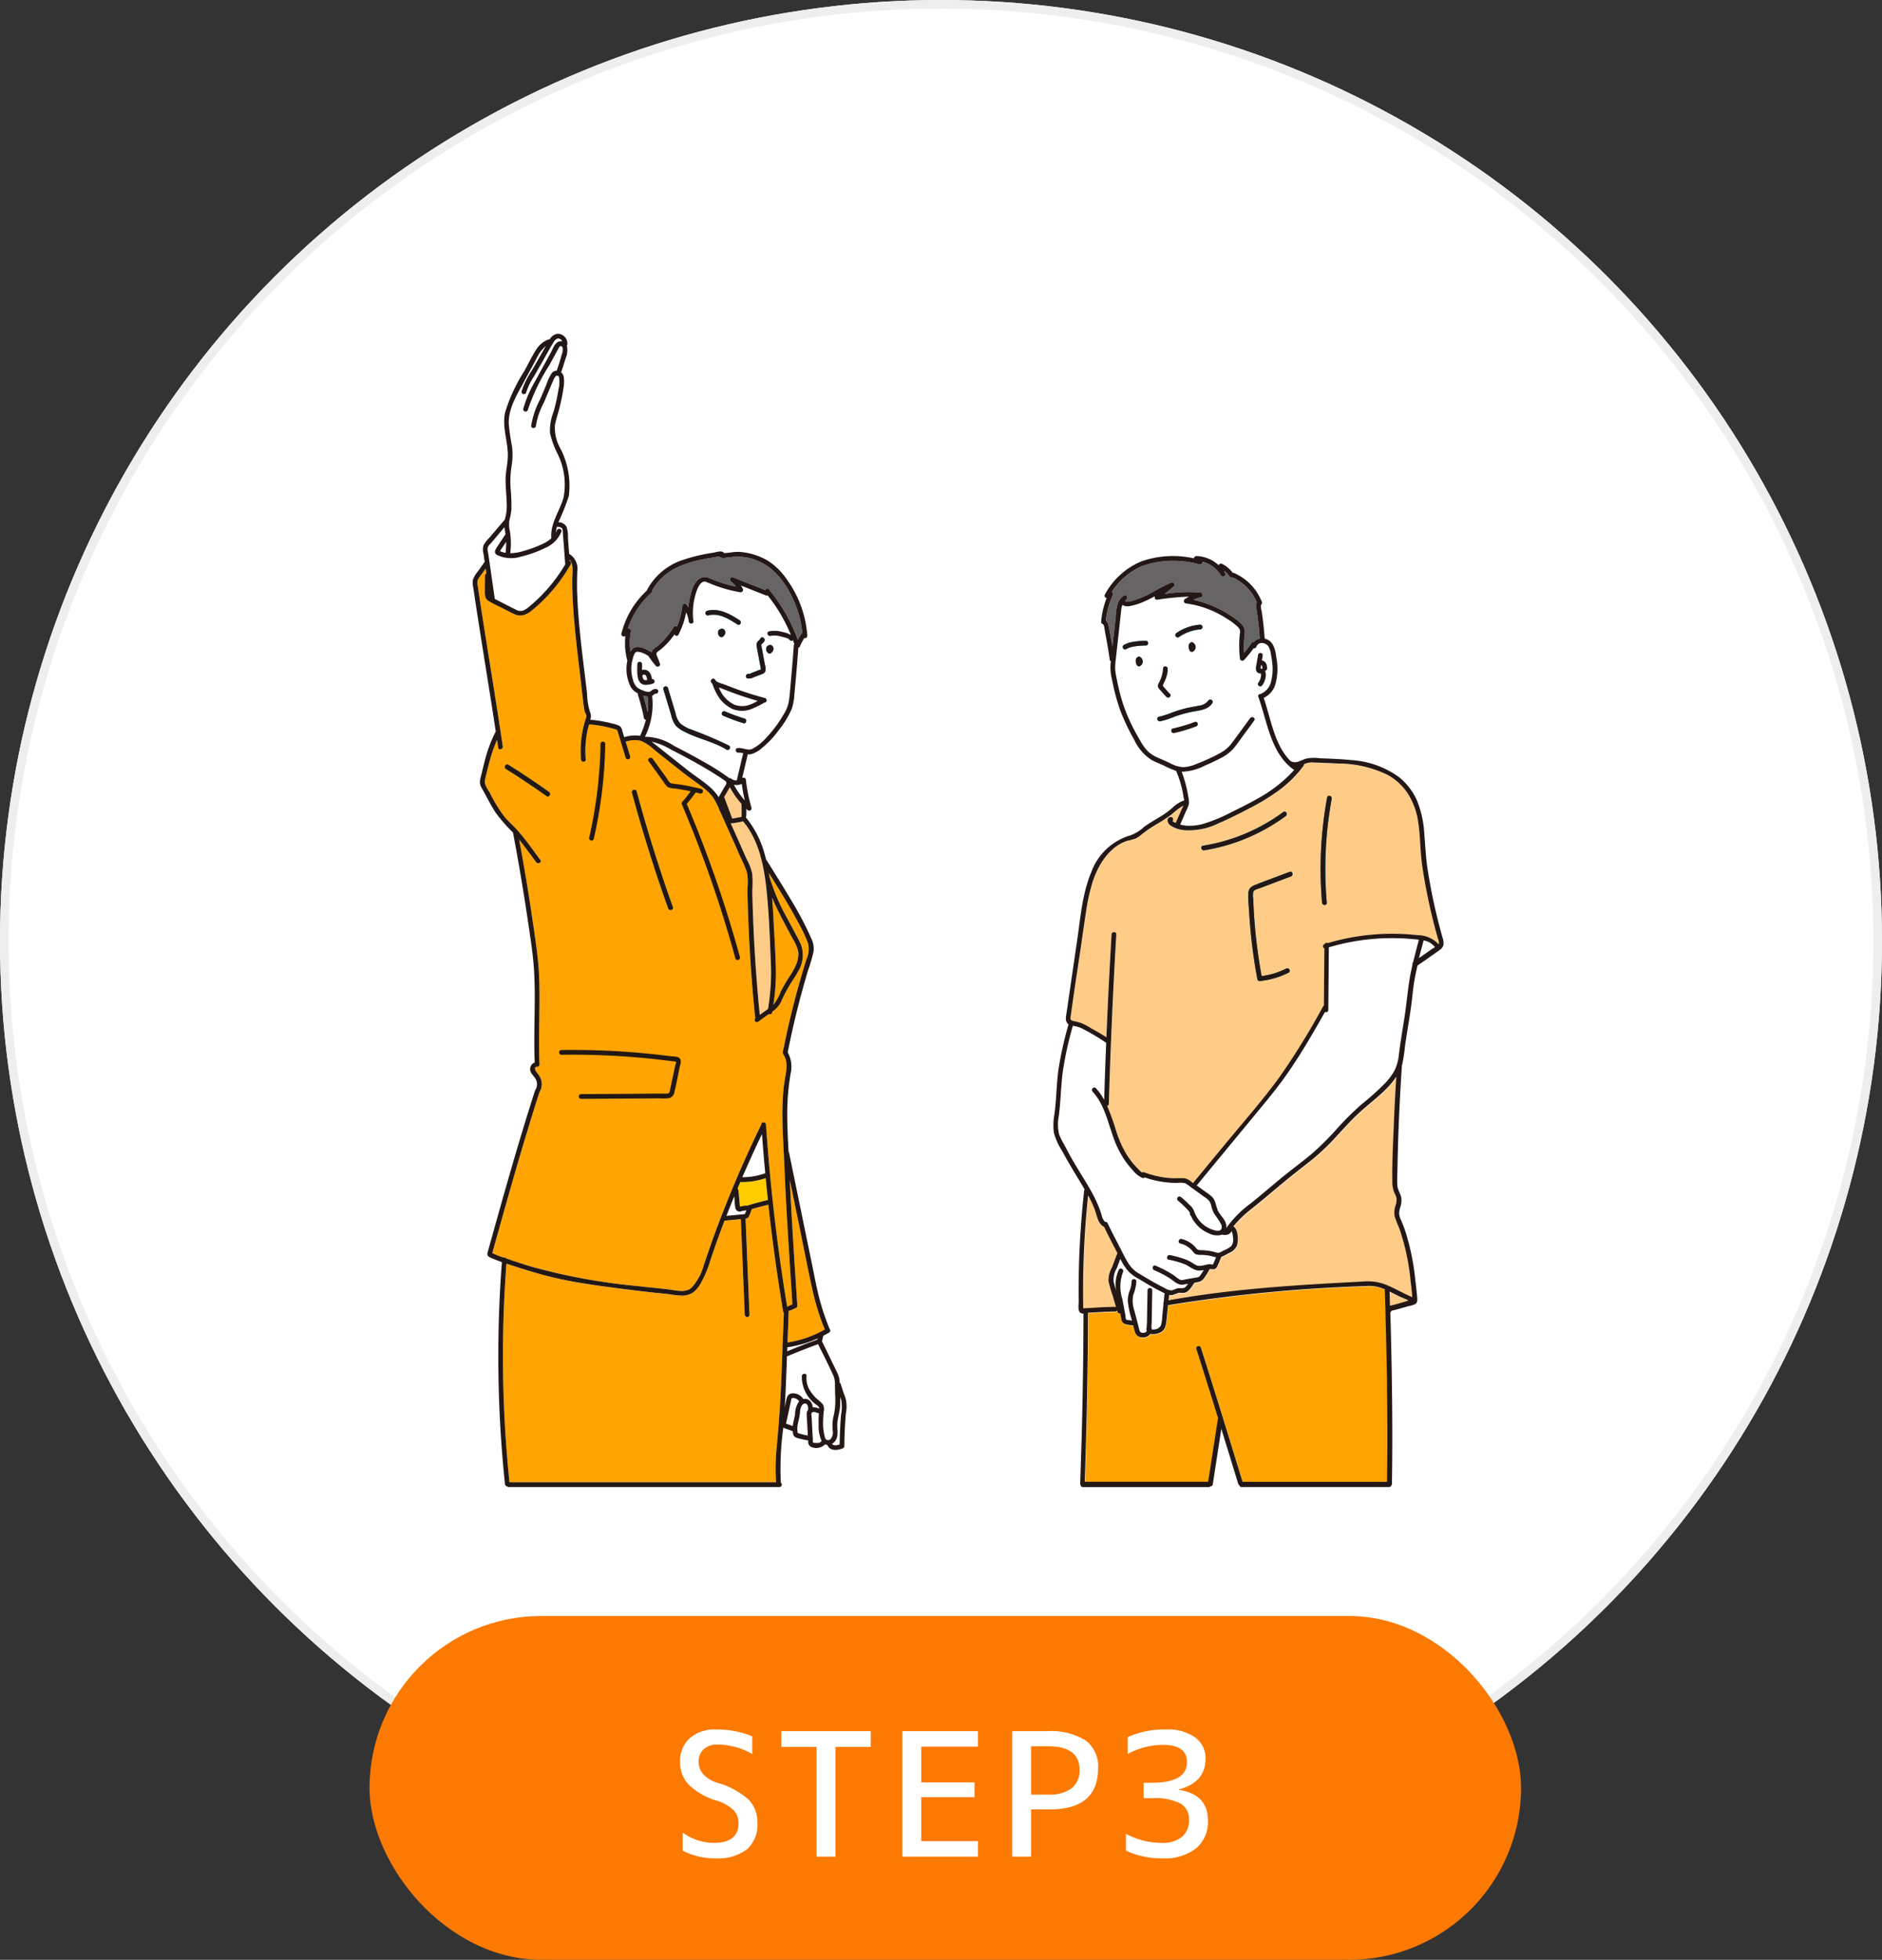 <svg xmlns="http://www.w3.org/2000/svg" xmlns:xlink="http://www.w3.org/1999/xlink" width="219" height="228" viewBox="0 0 219 228">
  <rect x="0" y="0" width="219" height="228" fill="#333333" stroke="none"/>
  <defs>
    <clipPath id="clip-path">
      <rect id="長方形_223" data-name="長方形 223" width="113" height="134.173" fill="none"/>
    </clipPath>
  </defs>
  <g id="グループ_430" data-name="グループ 430" transform="translate(-854 -8276)">
    <g id="楕円形_19" data-name="楕円形 19" transform="translate(854 8276)" fill="#fff" stroke="#eee" stroke-width="1">
      <circle cx="109.5" cy="109.5" r="109.5" stroke="none"/>
      <circle cx="109.5" cy="109.5" r="109" fill="none"/>
    </g>
    <rect id="長方形_191" data-name="長方形 191" width="134" height="40" rx="20" transform="translate(897 8464)" fill="#fc7902"/>
    <path id="パス_1877" data-name="パス 1877" d="M5.54-13.04a2.347,2.347,0,0,0-1.66.54A1.949,1.949,0,0,0,3.3-11a2.112,2.112,0,0,0,.54,1.41,3.559,3.559,0,0,0,1.6.99A9.146,9.146,0,0,1,9.11-6.64,3.81,3.81,0,0,1,10.14-3.9,3.767,3.767,0,0,1,8.9-.84,5.573,5.573,0,0,1,5.24.2a8.148,8.148,0,0,1-3.8-.9V-2.8a6.26,6.26,0,0,0,3.6,1.2q2.9,0,2.9-2.3a2.137,2.137,0,0,0-.57-1.5A4.785,4.785,0,0,0,5.44-6.5,7.972,7.972,0,0,1,2.15-8.37,3.732,3.732,0,0,1,1.14-11a3.573,3.573,0,0,1,1.12-2.78A4.4,4.4,0,0,1,5.34-14.8a10.909,10.909,0,0,1,4.2.8v2.06A8.236,8.236,0,0,0,5.54-13.04Zm7.38-1.56h10.4v1.84h-4.1V0h-2.2V-12.76h-4.1ZM29.2-12.8v4.16h6.2v1.72H29.2V-1.8h6.6V0H27V-14.6h8.8v1.8ZM41.98-5.5V0h-2.2V-14.6h4a7.725,7.725,0,0,1,4.54,1.07,3.744,3.744,0,0,1,1.46,3.23q0,4.8-5.6,4.8Zm0-1.72h2a4.318,4.318,0,0,0,2.71-.73,2.567,2.567,0,0,0,.93-2.15q0-2.74-3.64-2.74h-2ZM57.28.2a9.829,9.829,0,0,1-4.26-.9V-2.66A8.811,8.811,0,0,0,57.16-1.6a3.57,3.57,0,0,0,2.38-.7,2.485,2.485,0,0,0,.82-2,2.068,2.068,0,0,0-.99-1.88,6.49,6.49,0,0,0-3.29-.62h-1V-8.6h1q4.04,0,4.04-2.4,0-2-2.76-2a8.579,8.579,0,0,0-4.14,1.06V-13.9a10.32,10.32,0,0,1,4.46-.9,5.5,5.5,0,0,1,3.38.92,2.945,2.945,0,0,1,1.22,2.48q0,2.78-3.12,3.58v.04q3.4.52,3.4,3.58A3.988,3.988,0,0,1,61.17-.96,5.9,5.9,0,0,1,57.28.2Z" transform="translate(932 8492)" fill="#fff"/>
    <g id="グループ_260" data-name="グループ 260" transform="translate(909 8314.826)">
      <g id="グループ_259" data-name="グループ 259" transform="translate(0 0.001)" clip-path="url(#clip-path)">
        <path id="パス_670" data-name="パス 670" d="M283.992,1003.771a53.421,53.421,0,0,0,1.337-11.038.275.275,0,0,0-.551,0,52.69,52.69,0,0,1-1.317,10.892c-.079.345.452.492.531.146" transform="translate(-269.898 -945.005)" fill="#0093bd"/>
        <path id="パス_671" data-name="パス 671" d="M428.341,1033.522l.564.782a2.188,2.188,0,0,0,.508.622,2.12,2.12,0,0,0,.82.166q.483.066.963.152c.292.052.583.111.872.173a11.26,11.26,0,0,1-.97,1.212.289.289,0,0,0-.043.333,140.263,140.263,0,0,1,5.05,13.857q.613,2,1.165,4.023a.275.275,0,0,0,.531-.146,140.95,140.95,0,0,0-4.684-14.13q-.727-1.857-1.507-3.691a12.181,12.181,0,0,0,1.038-1.324c.175.042.35.081.524.126a.276.276,0,0,0,.146-.531c-.581-.151-1.165-.283-1.755-.393q-.442-.082-.887-.149a7.136,7.136,0,0,1-.875-.118c-.241-.069-.412-.447-.554-.644l-.531-.736-1.062-1.471c-.206-.285-.683-.01-.475.278l1.162,1.609" transform="translate(-406.701 -982.185)" fill="#0093bd"/>
        <path id="パス_672" data-name="パス 672" d="M211.009,1742.933a88.953,88.953,0,0,1,10.782.5q.612.066,1.222.14l.678.085a5.76,5.76,0,0,1,.66.088,3.467,3.467,0,0,1-.134.528l-.142.667-.283,1.335q-.071.334-.142.668c-.036.168-.045.42-.232.489a1.52,1.52,0,0,1-.476.015l-.827.005-2.688.018-6.135.04a.275.275,0,0,0,0,.551l6.066-.04,3.033-.02a4.989,4.989,0,0,0,1.174-.038.836.836,0,0,0,.578-.7c.234-.94.4-1.9.6-2.849.065-.307.266-.779.021-1.058-.224-.254-.768-.215-1.078-.255q-2.983-.386-5.987-.569-3.344-.2-6.7-.153a.275.275,0,0,0,0,.551" transform="translate(-200.665 -1659.049)" fill="#0093bd"/>
        <path id="パス_673" data-name="パス 673" d="M768.84,2444.156c-.392.17-.808.3-1.207.451q-1.126.432-2.237.9c0-.124.009-.248.013-.371,0-.033,0-.066,0-.1a13.229,13.229,0,0,0,3.558-1.037.219.219,0,0,1-.131.156" transform="translate(-728.793 -2327.123)" fill="#fff"/>
        <path id="パス_674" data-name="パス 674" d="M767.516,2063.671c.555,2.7,1.066,5.406,1.675,8.091a28.1,28.1,0,0,0,1.343,4.2,12.523,12.523,0,0,1-4.339,1.512q.07-1.86.141-3.719a.277.277,0,0,0,.2-.011l.663-.3a.266.266,0,0,0,.136-.237c-.254-4.012-.523-8.024-.744-12.038-.048-.87-.088-1.74-.128-2.61l1.051,5.108" transform="translate(-729.553 -1960.118)" fill="#ffa400"/>
        <path id="パス_675" data-name="パス 675" d="M728.84,1375.628c-.066-1.283-.123-2.583-.233-3.878.692,1.63,1.552,3.183,2.384,4.755a4.692,4.692,0,0,1,.674,1.588,3.317,3.317,0,0,1-.3,1.547,8.97,8.97,0,0,1-.8,1.4c-.337.533-.657,1.078-.945,1.639a5.59,5.59,0,0,1-.865,1.551,24.508,24.508,0,0,0,.3-3.7c-.019-1.632-.124-3.27-.208-4.9" transform="translate(-693.764 -1306.15)" fill="#ffa400"/>
        <path id="パス_676" data-name="パス 676" d="M631.786,1193.787c.33,3.036.416,6.1.539,9.153a26.211,26.211,0,0,1-.352,4.832q-.479.345-.961.685-.408-4.1-.634-8.212-.114-2.087-.18-4.177c-.022-.706-.05-1.413-.054-2.119a12.284,12.284,0,0,0-.007-1.906,6.121,6.121,0,0,0-.6-1.611c-.291-.612-.555-1.238-.83-1.857-.357-.805-.719-1.608-1.08-2.411a.463.463,0,0,0,.153.009c.237-.025.474-.075.708-.117a3.157,3.157,0,0,0,.58-.125.28.28,0,0,0,.022.04c1.807,2.129,2.4,5.119,2.7,7.817" transform="translate(-597.612 -1129.217)" fill="#fc8"/>
        <path id="パス_677" data-name="パス 677" d="M636.359,1095.08c.085.647.2,1.288.349,1.923a9.538,9.538,0,0,1-1.268-1.824,1.526,1.526,0,0,0,.918-.1" transform="translate(-605.053 -1042.711)" fill="#fff"/>
        <path id="パス_678" data-name="パス 678" d="M612.259,1102.942c.008-.014.013-.027.021-.041a9.935,9.935,0,0,0,1.362,1.95.208.208,0,0,0-.007.04c.03.482.026.961.011,1.443,0,.07-.013.028,0,.023a.346.346,0,0,1-.1.027c-.12.025-.241.047-.362.069l-.37.065-.185.031-.067.011c-.024-.06-.045-.122-.066-.179l-.113-.3-.254-.681-.5-1.336s0-.007-.006-.011c.215-.369.43-.738.642-1.109" transform="translate(-582.369 -1050.158)" fill="#fc8"/>
        <path id="パス_679" data-name="パス 679" d="M443.881,997.132a1.339,1.339,0,0,1-.191.335l-.71,1.227c-.019-.03-.034-.062-.054-.092a5.449,5.449,0,0,0-1.012-1.127c-.834-.721-1.778-1.309-2.641-1.994l-3.692-2.928c-.131-.1-.262-.21-.4-.313a7.958,7.958,0,0,1,2.3.942c.947.482,1.888.975,2.815,1.493.908.507,1.8,1.038,2.673,1.606.218.142.436.284.649.432.15.105.3.2.26.418" transform="translate(-414.374 -944.79)" fill="#fff"/>
        <path id="パス_680" data-name="パス 680" d="M380.335,545.761a.229.229,0,0,0,.075-.244,6.456,6.456,0,0,1,3.065-2.759,11.961,11.961,0,0,1,2.42-.788c.438-.1.88-.183,1.323-.26q.317-.055.634-.105c.063-.01.241-.056.383-.078a.265.265,0,0,0,.1.118,1.164,1.164,0,0,0,.67.039c.346-.03.691-.075,1.036-.11a5.968,5.968,0,0,1,2.952.608c1.947.88,3.272,2.936,4.06,4.851a12.016,12.016,0,0,1,.841,3.344,8.052,8.052,0,0,0-.519.866,19.394,19.394,0,0,0-3.36-5.864.249.249,0,0,0-.426.077l-3.757-1.485c-.249-.1-.482.294-.268.46a3.149,3.149,0,0,1,.6.618,15.6,15.6,0,0,1-3.1-.993.284.284,0,0,0-.029-.007,1.172,1.172,0,0,0-1.209.148,2.566,2.566,0,0,0-.775,1.276,7.948,7.948,0,0,0-.409,1.983,3.518,3.518,0,0,0-.249-.323c-.173-.2-.447-.021-.47.195a8.5,8.5,0,0,1-.607,2.369.287.287,0,0,0-.406.08,8.685,8.685,0,0,1-1.813,2.14c-.264.224-.67.423-.738.793a.529.529,0,0,1-.219-.135c-.513-.32-1.489-.786-2.016-.279a1.267,1.267,0,0,0-.236.34,7.248,7.248,0,0,1,.047-2.36.289.289,0,0,0-.347-.338,9.7,9.7,0,0,1,2.745-4.174" transform="translate(-359.533 -515.63)" fill="#666464"/>
        <path id="パス_681" data-name="パス 681" d="M386.267,614.45a4.174,4.174,0,0,1-.053-2.377c.076-.278.206-.922.578-.905a2.5,2.5,0,0,1,1.144.423.27.27,0,0,0,.094.035,10.239,10.239,0,0,0,.914,1.211.277.277,0,0,0,.46-.268l-.239-.639c-.074-.2-.26-.485-.121-.669a2.6,2.6,0,0,1,.426-.338q.25-.206.484-.431a9.02,9.02,0,0,0,1.137-1.333c.1.174.346.253.466.023a9.232,9.232,0,0,0,.884-2.592,2.7,2.7,0,0,1,.3,1.039c.041.344.581.358.551,0a7.758,7.758,0,0,1,.146-2.743c.134-.556.583-2.323,1.489-1.77a.265.265,0,0,0,.124.039,16.232,16.232,0,0,0,3.672,1.094.279.279,0,0,0,.311-.4,3.55,3.55,0,0,0-.21-.378l2.9,1.146a.224.224,0,0,0,.2-.009,18.657,18.657,0,0,1,2.709,4.608,3.189,3.189,0,0,0-.95-.336,3.38,3.38,0,0,0-1.578-.084c-.346.078-.2.608.146.531a2.7,2.7,0,0,1,1.238.073c.2.049.4.1.6.165a.693.693,0,0,1,.367.2.283.283,0,0,0,.377.1.253.253,0,0,0,.041-.037c.051.138.1.274.152.413,0,.007.007.011.01.017a.27.27,0,0,0-.057.146q-.155,2.107-.346,4.212c-.066.726-.113,1.459-.214,2.182a4.266,4.266,0,0,1-.646,1.7,15.133,15.133,0,0,1-2.177,2.866,5.952,5.952,0,0,1-1.39,1.08c-.607.309-1.161-.159-1.792-.061-.349.055-.2.585.146.531a1.171,1.171,0,0,1,.539.084.271.271,0,0,0-.045.1l-.714,3.04a.915.915,0,0,1-.635-.192.308.308,0,0,0-.257-.067,1.22,1.22,0,0,0-.13-.114,28.619,28.619,0,0,0-3.061-1.917c-1.054-.6-2.129-1.168-3.21-1.719a6.167,6.167,0,0,0-3.34-1.066.285.285,0,0,0-.065.02,8.473,8.473,0,0,0,.844-4.786,1.37,1.37,0,0,0,.166-.106c.04-.03.154-.146.207-.136.346.064.495-.466.146-.531a.641.641,0,0,0-.457.068c-.121.068-.224.2-.359.239a1.368,1.368,0,0,1-.723-.138,2.616,2.616,0,0,1-.717-.359,1.788,1.788,0,0,1-.484-.875" transform="translate(-367.604 -574.173)" fill="#fff"/>
        <path id="パス_682" data-name="パス 682" d="M414.955,880.02a2.426,2.426,0,0,0,.5.109,5.667,5.667,0,0,1,.016,1.833q-.216-.982-.514-1.942" transform="translate(-395.111 -837.936)" fill="#666464"/>
        <path id="パス_683" data-name="パス 683" d="M89.525,16.623l1.481-2.736a4.25,4.25,0,0,1,1.1-1.489c-.039.075-.078.147-.116.213l-1.469,2.564a10.168,10.168,0,0,0-1.235,2.478.275.275,0,0,0,.531.146,7.684,7.684,0,0,1,.924-1.9l1.15-2.007c.362-.632.708-1.276,1.089-1.9.136-.223.345-.528.646-.481a.513.513,0,0,1,.384.345.672.672,0,0,0-.425.029c-.463.192-.684.877-.9,1.278-.6,1.093-1.2,2.184-1.8,3.281a14.218,14.218,0,0,0-1.4,3.24.275.275,0,0,0,.531.146A22.856,22.856,0,0,1,92.5,14.658l.733-1.336c.122-.223.24-.448.366-.668.044-.076.1-.223.189-.253.158-.054.253.1.29.217a1.525,1.525,0,0,1-.113.762q-.094.355-.2.706c-.116.393-.245.781-.379,1.168a.768.768,0,0,0-.613.332,6.407,6.407,0,0,0-.618,1.354l-.7,1.648a9.7,9.7,0,0,0-1.041,3.077c-.022.354.529.353.551,0a8.492,8.492,0,0,1,.912-2.672l1.1-2.6a1.518,1.518,0,0,1,.381-.577.311.311,0,0,0,.224.058.693.693,0,0,1,.079.183,3.571,3.571,0,0,1-.073,1.383,20.414,20.414,0,0,1-.594,2.658,5.848,5.848,0,0,0-.388,2.435,10.648,10.648,0,0,0,.857,2.36,8.038,8.038,0,0,1,.711,5.136c-.456,1.6-1.57,3.007-1.418,4.729a4.143,4.143,0,0,1-.923.612,14.329,14.329,0,0,1-2.3.863,5.42,5.42,0,0,1-1.556.261,9.274,9.274,0,0,0-.036-2.541,3.326,3.326,0,0,1-.074-1.254,8.164,8.164,0,0,0,.239-1.249,20.5,20.5,0,0,0-.087-2.485,11.266,11.266,0,0,1,.1-2.542,8.084,8.084,0,0,0,.059-2.379,25.676,25.676,0,0,1-.379-2.618c-.048-1.754.92-3.316,1.726-4.8" transform="translate(-83.598 -10.959)" fill="#fff"/>
        <path id="パス_684" data-name="パス 684" d="M67.328,506.276a9.208,9.208,0,0,1-.065,1.28c-.083-.014-.166-.031-.249-.053a2.482,2.482,0,0,1-.283-.092l-.114-.052,0-.009a3.518,3.518,0,0,1,.322-.489l.385-.585" transform="translate(-63.431 -482.065)" fill="#fff"/>
        <path id="パス_685" data-name="パス 685" d="M36.263,471.481a1.75,1.75,0,0,1,.379-.5l.4-.468,1.172-1.383c.039.284.085.565.124.847a.281.281,0,0,0-.074.075l-.929,1.413c-.191.291-.382.626-.017.872a3.728,3.728,0,0,0,2.78.223,13.5,13.5,0,0,0,2.926-1.051,3.484,3.484,0,0,0,1.814-1.855c.121-.333-.41-.477-.531-.146a2.022,2.022,0,0,1-.106.239,4.028,4.028,0,0,1,.125-.694.289.289,0,0,0,.092.03.911.911,0,0,1,.442.123.56.56,0,0,1,.14.417c.036.434.064.87.1,1.3l.186,2.533a18.669,18.669,0,0,1-4.154,4.885,2.554,2.554,0,0,1-.738.483,1.057,1.057,0,0,1-.858-.11c-.57-.269-1.127-.572-1.689-.857l-.764-.388a.282.282,0,0,0,0-.065l-.689-4.761-.078-.536a1.561,1.561,0,0,1-.047-.631" transform="translate(-34.508 -446.623)" fill="#fff"/>
        <path id="パス_686" data-name="パス 686" d="M13.351,630.429a.26.26,0,0,1,.02-.083,1.554,1.554,0,0,0,.055-.2l.147-.527.5-1.78c1.332-4.766,2.685-9.528,4.165-14.251q.276-.881.559-1.761a.258.258,0,0,0,.008-.072c0-.005.009-.008.013-.014a1.807,1.807,0,0,0,.175-1.611,2.53,2.53,0,0,0-.422-.666c-.148-.185-.49-.723,0-.729a.278.278,0,0,0,.275-.275c-.164-3.528.117-7.061-.067-10.589-.091-1.751-.35-3.484-.6-5.217q-.381-2.648-.817-5.287-.418-2.531-.89-5.053c.692.851,1.323,1.751,1.984,2.627.211.279.689.005.475-.278-.656-.87-1.28-1.764-1.962-2.613-.351-.437-.718-.862-1.111-1.263s-.781-.748-1.123-1.174a16.942,16.942,0,0,1-1.628-2.666c-.243-.453-.714-1.009-.611-1.536.108-.551.256-1.1.391-1.644A18.481,18.481,0,0,1,13.9,570.7c.045.3.091.6.135.9.051.349.581.2.531-.146-.807-5.549-1.753-11.077-2.6-16.62-.106-.7-.216-1.4-.313-2.1a1.17,1.17,0,0,1,.035-.679,3.55,3.55,0,0,1,.363-.536l.528-.748.085.586a.25.25,0,0,0-.163.242q-.007.883-.013,1.767c0,.457-.008.877.4,1.16a12.77,12.77,0,0,0,1.47.762c.513.261,1.021.54,1.544.782.981.452,1.707-.108,2.437-.739a18.923,18.923,0,0,0,3.965-4.761.216.216,0,0,0,.071-.119c.036-.062.074-.122.109-.184a.266.266,0,0,0-.133-.381l-.011-.145c.464.461.34,1.352.323,1.954-.019.66-.009,1.32.014,1.98.054,1.529.182,3.055.334,4.577.155,1.553.338,3.1.526,4.653.166,1.365.3,2.739.487,4.1a2.126,2.126,0,0,0,.153.58.855.855,0,0,1,.126.355,1.659,1.659,0,0,1-.116.414,11.958,11.958,0,0,0-.368,1.5,12.21,12.21,0,0,0-.148,3.133c.029.351.579.354.551,0a11.646,11.646,0,0,1,.128-2.987c.066-.372.155-.74.257-1.1a14.1,14.1,0,0,1,1.576.208q.427.082.848.19.19.048.378.1a1.826,1.826,0,0,1,.411.125c.1.062.114.2.148.308l.132.433.251.822.514,1.687c.1.338.635.194.531-.146l-.523-1.715a3.238,3.238,0,0,1,1.724-.106,4.788,4.788,0,0,1,1.556,1.016l3.2,2.541c.832.659,1.711,1.251,2.544,1.907a6.007,6.007,0,0,1,1.1,1.071,7.68,7.68,0,0,1,.777,1.5q.835,1.841,1.657,3.689.4.908.8,1.818a16.293,16.293,0,0,1,.715,1.639,5.566,5.566,0,0,1,.1,1.887c-.021.65.016,1.3.035,1.954q.059,2.021.162,4.042.231,4.514.684,9.013a.275.275,0,0,0,.063.147c-.269.208,0,.671.287.467l1.264-.9a.256.256,0,0,0,.372-.163c.014-.042.023-.084.033-.125l.131-.093a2.829,2.829,0,0,0,.978-1.266A17.417,17.417,0,0,1,48,599.168c.307-.513.671-1,.945-1.53a3.592,3.592,0,0,0,.35-3.054c-.236-.562-.552-1.1-.833-1.637-.309-.6-.634-1.182-.949-1.773a23.718,23.718,0,0,1-1.828-4.3.271.271,0,0,0-.04-.075q-.046-.3-.1-.6c.705,1.133,1.41,2.267,2.091,3.415.453.763.892,1.533,1.307,2.317a17.781,17.781,0,0,1,1.145,2.408,2.852,2.852,0,0,1-.179,1.9q-.394,1.257-.756,2.523-.741,2.6-1.342,5.233-.3,1.317-.565,2.642a1.494,1.494,0,0,0-.083.507,1.532,1.532,0,0,0,.2.376,2.531,2.531,0,0,1,.226,1.23c-.023.789-.232,1.575-.318,2.36-.093.847-.136,1.7-.15,2.55-.027,1.758.075,3.513.16,5.268.088,1.815.159,3.631.258,5.446.219,4,.487,8,.741,12l-.516.233a.261.261,0,0,0-.094.069h-.008q-1.35-8.179-2.092-16.442-.213-2.382-.374-4.767c-.024-.352-.575-.354-.551,0v.015a.25.25,0,0,0-.033.043,137.5,137.5,0,0,0-5.572,13.162c-.37,1.019-.71,2.047-1.067,3.071a6.332,6.332,0,0,1-1.456,2.7c-.706.618-1.8.291-2.628.19-1.2-.145-2.4-.249-3.594-.393a70.257,70.257,0,0,1-12.422-2.264c-.968-.3-1.932-.611-2.89-.941a.267.267,0,0,0-.3-.1c-.085-.03-.171-.056-.255-.087-.369-.132-.726-.281-1.084-.436" transform="translate(-11.066 -523.46)" fill="#ffa400"/>
        <path id="パス_687" data-name="パス 687" d="M619.7,2100.563a.151.151,0,0,1-.011.026l-.031.006a.88.88,0,0,0-.194.019l-.42.04-1.5.143q.442-1.14.909-2.271l.031.345a7.429,7.429,0,0,0,.1,1.016.51.51,0,0,0,.678.38,2.651,2.651,0,0,1,.6-.111c-.053.136-.1.273-.16.408" transform="translate(-588.011 -1998.169)" fill="#fff"/>
        <path id="パス_688" data-name="パス 688" d="M645.686,2057.244a.272.272,0,0,0-.113.065,2.349,2.349,0,0,0-.555.03q-.087.016-.172.039a1.247,1.247,0,0,0-.187.052c0-.042-.016-.11-.017-.116l-.161-1.773a.31.31,0,0,0-.114-.215q.162-.385.326-.769a8.3,8.3,0,0,0,2.957-.453q.123,1.282.261,2.563a.274.274,0,0,0-.049,0q-1.1.261-2.177.576" transform="translate(-613.552 -1955.872)" fill="#fc0"/>
        <path id="パス_689" data-name="パス 689" d="M658.8,1951.536a.2.2,0,0,0-.051,0,7.862,7.862,0,0,1-2.619.45q.9-2.074,1.854-4.117c.143-.3.29-.608.436-.912q.167,2.289.38,4.573" transform="translate(-624.748 -1853.855)" fill="#fff"/>
        <path id="パス_690" data-name="パス 690" d="M105.613,2147.04a23.547,23.547,0,0,0-.1,4.281H74.493a143.511,143.511,0,0,1-.655-20.144c.067-1.763.171-3.525.3-5.285.592.2,1.189.383,1.781.572,1.342.427,2.689.813,4.063,1.125,2.469.559,4.986.882,7.494,1.211q1.9.249,3.8.458c.606.066,1.216.112,1.821.191a11.376,11.376,0,0,0,1.431.157,2.34,2.34,0,0,0,1.232-.3,3.083,3.083,0,0,0,.929-1.025,12.619,12.619,0,0,0,1.192-2.815c.51-1.535,1.06-3.059,1.638-4.573h.005l1.893-.181.454,11.115c.014.353.565.355.551,0l-.456-11.168a.5.5,0,0,0,.389-.263c.135-.272.23-.572.34-.855q.958-.275,1.927-.508.422,3.838.974,7.659.348,2.4.748,4.792a.228.228,0,0,0,.079.141l-.139,3.652a.313.313,0,0,0-.009.249q-.069,1.812-.138,3.623c-.1,2.64-.281,5.26-.53,7.889" transform="translate(-70.208 -2017.698)" fill="#ffa400"/>
        <path id="パス_691" data-name="パス 691" d="M759.644,2465.543l-.025.113c.118-1.986.185-3.976.256-5.965a.394.394,0,0,0,.129-.028q1.275-.538,2.57-1.028.313-.119.628-.234c.1-.036.2-.068.3-.107.605,1.243,1.249,2.476,1.81,3.74a2.78,2.78,0,0,1,.146,1.1q.014.545.027,1.09a8.718,8.718,0,0,1-.121,2.165c-.066.294-.138.587-.175.886a6.265,6.265,0,0,0,.017,1.1,1.18,1.18,0,0,1-.217.91.378.378,0,0,1-.691-.144,5.855,5.855,0,0,1-.206-2.041,10.124,10.124,0,0,1,.068-1.014,1.1,1.1,0,0,0-.108-.787,4.357,4.357,0,0,0-.667-.618,5.267,5.267,0,0,1-.663-.748,2.714,2.714,0,0,1-.567-1.934c.043-.351-.508-.348-.551,0a4.044,4.044,0,0,0,1.768,3.4c.149.124.255.2.265.4a.27.27,0,0,0-.041-.025,1.66,1.66,0,0,0-.718-.132,1.213,1.213,0,0,0-.27-.691.842.842,0,0,0-.836-.278,1.4,1.4,0,0,0-1.4-.646.7.7,0,0,0-.518.535c-.092.319-.145.654-.215.978" transform="translate(-723.293 -2340.734)" fill="#fff"/>
        <path id="パス_692" data-name="パス 692" d="M762.881,2592.186l-.022-.008c.01-.051.022-.112.023-.119l.32-1.471.156-.717c.027-.126.054-.251.082-.377a.667.667,0,0,1,.067-.239c.091-.125.35-.048.472,0a.881.881,0,0,1,.4.324,2.635,2.635,0,0,0-.469,1.476c-.068.47-.215.935-.273,1.406l-.444-.162-.309-.113" transform="translate(-726.378 -2465.367)" fill="#fff"/>
        <path id="パス_693" data-name="パス 693" d="M790.883,2606.391q-.217-.052-.432-.114a1.72,1.72,0,0,0-.195-.058l-.047-.022-.008-.02a2.462,2.462,0,0,1-.027-.807c.041-.278.114-.551.174-.824a7.874,7.874,0,0,0,.129-.821,1.481,1.481,0,0,1,.213-.744c.112-.146.316-.282.5-.172.223.136.234.445.228.682a.74.74,0,0,0-.171.47c-.006.344.036.7.053,1.04l.059,1.13c.006.121.011.242.017.363-.164-.03-.327-.063-.489-.1" transform="translate(-752.365 -2478.3)" fill="#fff"/>
        <path id="パス_694" data-name="パス 694" d="M825.071,2626.837a1.479,1.479,0,0,1-.346,0c-.048,0-.245,0-.282-.042s-.02-.2-.022-.246l-.008-.148s0-.008.006-.012a.282.282,0,0,0-.016-.175c0-.023,0-.045,0-.068l-.04-.766-.078-1.493c-.008-.16-.1-.486.053-.593.183-.131.474.005.656.071a.246.246,0,0,0,.136.01c0,.011,0,.023,0,.034a9.812,9.812,0,0,0-.033,1.285,4.206,4.206,0,0,0,.346,1.919.482.482,0,0,1-.365.224" transform="translate(-784.832 -2497.789)" fill="#fff"/>
        <path id="パス_695" data-name="パス 695" d="M875.445,2588.794q-.135,1.719-.16,3.445c-.309.106-.713.2-.889-.08a1.114,1.114,0,0,0,.239-.173c.519-.5.4-1.2.374-1.855-.038-.822.3-1.6.331-2.422.013-.33.01-.661,0-.992q.059.165.118.33a4.368,4.368,0,0,1-.015,1.748" transform="translate(-832.581 -2463.014)" fill="#fff"/>
        <path id="パス_696" data-name="パス 696" d="M464.651,860.915a3.319,3.319,0,0,0,.514,1.2,3.144,3.144,0,0,0,1,.72c1.585.84,3.4,1.159,4.931,2.1.3.186.579-.29.278-.475a47.98,47.98,0,0,0-4.619-1.946,4.152,4.152,0,0,1-1.049-.632,2.638,2.638,0,0,1-.559-1.242l-.868-2.881a.276.276,0,0,0-.531.146l.907,3.012" transform="translate(-441.554 -816.554)" fill="#0093bd"/>
        <path id="パス_697" data-name="パス 697" d="M417.426,828.783c-.039,0-.022,0,0,0" transform="translate(-397.442 -789.147)" fill="#0093bd"/>
        <path id="パス_698" data-name="パス 698" d="M415.009,829.048h0l0,0,0,0" transform="translate(-395.162 -789.399)" fill="#0093bd"/>
        <path id="パス_699" data-name="パス 699" d="M415.969,828.822l-.006,0,.015,0h-.009" transform="translate(-396.071 -789.185)" fill="#0093bd"/>
        <path id="パス_700" data-name="パス 700" d="M418.909,829.065h0l.018.006-.017-.006" transform="translate(-398.875 -789.417)" fill="#0093bd"/>
        <path id="パス_701" data-name="パス 701" d="M566.846,672.707c1.23-.322,2.383.416,3.372,1.052.3.192.575-.284.278-.475-1.126-.724-2.407-1.472-3.8-1.108a.276.276,0,0,0,.146.531" transform="translate(-539.413 -639.941)" fill="#0093bd"/>
        <path id="パス_702" data-name="パス 702" d="M597.1,718.133a.563.563,0,0,0,.178.172.282.282,0,0,0,.334-.043,1.249,1.249,0,0,0,.156-.178.545.545,0,0,0,.094-.274.5.5,0,0,0-.013-.137.438.438,0,0,0-.049-.125.417.417,0,0,0-.253-.2.287.287,0,0,0-.212.028.294.294,0,0,0-.038.034.208.208,0,0,0-.042,0,.3.3,0,0,0-.164.126.553.553,0,0,0-.053.114.288.288,0,0,0-.015.058.633.633,0,0,0-.012.125.7.7,0,0,0,.017.127.661.661,0,0,0,.044.115.3.3,0,0,0,.029.053" transform="translate(-568.462 -683.037)" fill="#0093bd"/>
        <path id="パス_703" data-name="パス 703" d="M604.493,728.277l.011.006-.009,0,0,0" transform="translate(-575.585 -693.449)" fill="#0093bd"/>
        <path id="パス_704" data-name="パス 704" d="M714.208,757.819a.3.3,0,0,0,.029.053.562.562,0,0,0,.178.172.282.282,0,0,0,.334-.043,1.258,1.258,0,0,0,.156-.178.545.545,0,0,0,.094-.274.5.5,0,0,0-.013-.137.436.436,0,0,0-.049-.125.417.417,0,0,0-.253-.2.286.286,0,0,0-.212.028.282.282,0,0,0-.038.034.2.2,0,0,0-.042,0,.3.3,0,0,0-.164.126.564.564,0,0,0-.053.114.288.288,0,0,0-.015.058.643.643,0,0,0-.012.125.707.707,0,0,0,.017.127.649.649,0,0,0,.044.115" transform="translate(-679.994 -720.874)" fill="#0093bd"/>
        <path id="パス_705" data-name="パス 705" d="M721.628,768.015l.011.006-.009,0,0,0" transform="translate(-687.118 -731.287)" fill="#0093bd"/>
        <path id="パス_706" data-name="パス 706" d="M665.231,743.355a1.2,1.2,0,0,0,.705-.144l.788-.3c.206-.078.436-.137.547-.345a1.216,1.216,0,0,0-.026-.77l-.3-1.623-.074-.406c-.018-.1-.084-.267-.044-.364.027-.065.124-.119.173-.167a.8.8,0,0,0,.183-.245c.143-.321-.331-.6-.475-.278-.066.147-.222.229-.317.357a.679.679,0,0,0-.107.537c.075.5.18.99.271,1.484l.134.73c.022.122.046.243.067.365a1.085,1.085,0,0,1,.018.113.152.152,0,0,1-.05.023c-.228.067-.452.172-.675.257l-.338.129c-.086.033-.246.135-.338.115-.345-.077-.492.453-.146.531" transform="translate(-633.23 -703.251)" fill="#0093bd"/>
        <path id="パス_707" data-name="パス 707" d="M580.959,839.757c-.305-.117-.785-.187-.956-.5s-.647-.033-.475.278a.929.929,0,0,0,.16.208.236.236,0,0,0,.009.044,6.512,6.512,0,0,0,.863,1.7,4.106,4.106,0,0,0,1.48,1.173,2.99,2.99,0,0,0,2.009.054,10.359,10.359,0,0,0,1.665-.8.274.274,0,0,0,.084-.535q-1.673-.45-3.306-1.036c-.515-.186-1.021-.391-1.532-.587" transform="translate(-551.778 -798.995)" fill="#fff"/>
        <path id="パス_708" data-name="パス 708" d="M601.032,862.684a3.568,3.568,0,0,1-1.818-2.007l.056.02c.519.183,1.026.4,1.542.586q1.435.531,2.907.951a4.6,4.6,0,0,1-.846.42,2.562,2.562,0,0,1-1.841.029" transform="translate(-570.558 -819.518)" fill="#fff"/>
        <path id="パス_709" data-name="パス 709" d="M608.892,919.175a21.927,21.927,0,0,1-2.243-.825.284.284,0,0,0-.377.1.277.277,0,0,0,.1.377,23.25,23.25,0,0,0,2.374.881c.339.1.484-.427.146-.531" transform="translate(-577.246 -874.402)" fill="#0093bd"/>
        <path id="パス_710" data-name="パス 710" d="M83.458,1050.969q-2.319-1.65-4.732-3.161c-.3-.189-.578.288-.278.475q2.412,1.511,4.732,3.161c.289.206.565-.271.278-.475" transform="translate(-74.573 -997.658)" fill="#0093bd"/>
        <path id="パス_711" data-name="パス 711" d="M391.831,1123.338c.118.331.65.189.531-.146q-2.367-6.639-4.211-13.448a.275.275,0,0,0-.531.146q1.842,6.8,4.211,13.448" transform="translate(-369.073 -1056.488)" fill="#0093bd"/>
        <path id="パス_712" data-name="パス 712" d="M1906.51,779.077c0,.008,0,.015,0,.017a.985.985,0,0,1,0,.2,1.615,1.615,0,0,1-.33.859.277.277,0,0,0,.1.377.282.282,0,0,0,.377-.1,2.073,2.073,0,0,0,.378-.9,1.245,1.245,0,0,0-.065-.784.264.264,0,0,0,.167-.075.276.276,0,0,0,.081-.195,2.361,2.361,0,0,0-.036-.333.78.78,0,0,0-.119-.3.7.7,0,0,0-.258-.234.657.657,0,0,0-.194-.06l.091-.529a.283.283,0,0,0-.192-.339.278.278,0,0,0-.339.192l-.189,1.1c-.058.335-.175.751.142,1a.844.844,0,0,0,.385.1" transform="translate(-1814.769 -739.536)" fill="#fff"/>
        <path id="パス_713" data-name="パス 713" d="M1917.549,806.81a.347.347,0,0,0-.213,0c0-.023,0-.048,0-.051a2.177,2.177,0,0,1,.043-.273l.015-.088h.02l.01,0,.022.013.025.025a.52.52,0,0,1,.029.05.815.815,0,0,1,.032.126c.006.054.01.108.013.162,0,.011.005.021.007.032" transform="translate(-1825.643 -767.835)" fill="#fff"/>
        <path id="パス_714" data-name="パス 714" d="M1613.892,785.265a.262.262,0,0,0-.336.053.288.288,0,0,0-.139.167.905.905,0,0,0,.1.757.284.284,0,0,0,.165.126.3.3,0,0,0,.212-.028.6.6,0,0,0,.309-.531.638.638,0,0,0-.314-.544" transform="translate(-1536.221 -747.677)" fill="#0093bd"/>
        <path id="パス_715" data-name="パス 715" d="M1742.326,750.15a.61.61,0,0,0-.263.247.9.9,0,0,0,.1.757.286.286,0,0,0,.164.127.3.3,0,0,0,.212-.028.6.6,0,0,0,.309-.531.638.638,0,0,0-.315-.544.285.285,0,0,0-.212-.028" transform="translate(-1658.715 -714.267)" fill="#0093bd"/>
        <path id="パス_716" data-name="パス 716" d="M1667.611,812.006c.235.275.469.551.73.8s.645-.143.389-.389c-.233-.225-.445-.47-.656-.716l-.148-.173-.028-.035.009-.025c.044-.117.093-.232.141-.348a3.6,3.6,0,0,0,.436-1.618c-.025-.351-.576-.354-.551,0a3.937,3.937,0,0,1-.5,1.672.743.743,0,0,0-.1.441,1.059,1.059,0,0,0,.273.388" transform="translate(-1587.593 -770.541)" fill="#0093bd"/>
        <path id="パス_717" data-name="パス 717" d="M1702.5,943.964a18.411,18.411,0,0,1-2.553.768c-.346.077-.2.608.146.531a18.4,18.4,0,0,0,2.553-.768.283.283,0,0,0,.192-.339.277.277,0,0,0-.338-.192" transform="translate(-1618.46 -898.809)" fill="#0093bd"/>
        <path id="パス_718" data-name="パス 718" d="M1541.438,559.955a.908.908,0,0,0-.272-.488,8.846,8.846,0,0,1,.806-2.941.3.3,0,0,0-.112-.388,7.8,7.8,0,0,1,3.676-3.068,11.322,11.322,0,0,1,6.53-.134.277.277,0,0,0,.337-.317,3.609,3.609,0,0,1,2.162,1.609c.187.3.664.024.475-.278-.028-.044-.057-.087-.086-.13,0-.04,0-.08,0-.119l0,0,.078.065a3.288,3.288,0,0,1,.282.276q.068.075.131.154l.006.007.025.033c.022.03.044.06.065.091a.286.286,0,0,0,.334.114.277.277,0,0,0,.024.015,5.463,5.463,0,0,1,2.819,2.9.965.965,0,0,0-.064.532c.043.4.114.805.167,1.207.109.821.2,1.645.244,2.472a1.3,1.3,0,0,0-.678.4.269.269,0,0,0-.28.12,12.662,12.662,0,0,1-.859,1.133c-.02-.315-.032-.63-.029-.945.005-.53.1-1.056.107-1.583a1.267,1.267,0,0,0-.51-.925,6.414,6.414,0,0,0-1.059-.826,12.965,12.965,0,0,0-4.42-1.88,5.115,5.115,0,0,1,.87-.307c.324-.082.215-.505-.073-.541a16.418,16.418,0,0,0-4.133.173l1.065-.888c.261-.218-.072-.545-.333-.432-.927.4-1.789.926-2.687,1.383a9.652,9.652,0,0,1-1.412.6c-.233.075-1.073.4-1.255.123a1.448,1.448,0,0,1,.15-.126c.283-.207.009-.685-.278-.475a1.875,1.875,0,0,0-.72.9,7.091,7.091,0,0,0-.225,1.538q-.193,1.752-.386,3.5-.111-.667-.238-1.331c-.079-.412-.144-.834-.252-1.239" transform="translate(-1467.464 -526.1)" fill="#666464"/>
        <path id="パス_719" data-name="パス 719" d="M1571.407,659.3a6.163,6.163,0,0,0,2.66-.695q.909-.382,1.784-.839a5.11,5.11,0,0,0,1.542-1.114c.418-.478.775-1.013,1.15-1.524l1.311-1.787c.21-.286-.268-.561-.475-.278-.671.914-1.337,1.832-2.013,2.743a4.2,4.2,0,0,1-1.188,1.15,15.882,15.882,0,0,1-1.456.758q-.741.35-1.508.644a4.673,4.673,0,0,1-1.583.411,3.527,3.527,0,0,1-1.56-.464c-.418-.2-.846-.383-1.271-.572a4.482,4.482,0,0,1-1.208-.7,5.22,5.22,0,0,1-.932-1.22,26.031,26.031,0,0,1-1.53-2.971,18.748,18.748,0,0,1-1.041-3.248c-.13-.559-.246-1.121-.354-1.685a5.146,5.146,0,0,1,0-1.582l.437-3.968c.067-.61.133-1.221.2-1.831a2.739,2.739,0,0,1,.132-.635,1.226,1.226,0,0,0,.935.118,7.345,7.345,0,0,0,1.7-.555c.395-.176.778-.375,1.159-.579-.09.164.038.435.244.409a31.3,31.3,0,0,1,3.733-.361c-.164.086-.325.177-.481.28a.278.278,0,0,0,.139.513,11.5,11.5,0,0,1,4.787,1.807,6.486,6.486,0,0,1,.978.705,2.473,2.473,0,0,1,.443.456.923.923,0,0,1,.033.613,13.594,13.594,0,0,0,.017,2.818.279.279,0,0,0,.47.195,13.572,13.572,0,0,0,1.122-1.372.286.286,0,0,0,.318-.178c.265-.678,1.159-.5,1.462.039a2.942,2.942,0,0,1,.255.918c.063.339.115.68.146,1.024a5.564,5.564,0,0,1-.117,1.93,2.015,2.015,0,0,1-1.093,1.5.267.267,0,0,0-.12.081c-.182-.025-.383.109-.3.328,1.07,2.936,1.423,6.588,4.171,8.517a16.28,16.28,0,0,1-4.308,3.353c-.945.538-1.918,1.024-2.895,1.5a18.992,18.992,0,0,1-3.39,1.416,5.875,5.875,0,0,1-1.911.208,3.851,3.851,0,0,1-.76-.135l.681-1.558a3.987,3.987,0,0,0,.332-.834,2.419,2.419,0,0,0-.065-.805,13.89,13.89,0,0,0-.778-2.946" transform="translate(-1488.895 -608.323)" fill="#fff"/>
        <path id="パス_720" data-name="パス 720" d="M1455.041,1072.992c.355-2.683.782-5.358,1.173-8.035.192-1.312.377-2.625.577-3.935a23.522,23.522,0,0,1,.793-3.673c.642-1.99,1.964-4.158,4.082-4.808a8.794,8.794,0,0,0,.932-.257,3.351,3.351,0,0,0,.751-.521,15.869,15.869,0,0,1,1.733-1.173,18.23,18.23,0,0,0,1.7-1.11,8.013,8.013,0,0,1,1.375-1.031c-.075.185-.172.366-.249.542l-.648,1.482c-.031-.015-.063-.028-.094-.044a1.614,1.614,0,0,1-.148-.081.206.206,0,0,1-.123-.1h0a.28.28,0,0,0-.27-.46c-.48.117-.325.693-.037.93a3.421,3.421,0,0,0,1.724.6,7.822,7.822,0,0,0,3.929-.8c1.234-.53,2.443-1.143,3.633-1.765a25.408,25.408,0,0,0,3.254-1.973,13.365,13.365,0,0,0,3-2.954.232.232,0,0,0,.047-.179,2.147,2.147,0,0,1,.942-.218c1,.042,2,.072,2.994.128a13.354,13.354,0,0,1,5.812,1.324,6.749,6.749,0,0,1,2.275,2.063,8.321,8.321,0,0,1,1.293,3.53c.2,1.294.208,2.607.333,3.908.132,1.38.382,2.755.647,4.116q.474,2.433,1.133,4.825.08.291.163.581a1.519,1.519,0,0,1,.124.573.356.356,0,0,1-.041.111,3.287,3.287,0,0,0-2.437-1.06,25.834,25.834,0,0,0-3.621-.162,26.541,26.541,0,0,0-6.826,1.078.286.286,0,0,0-.378.11h0a.282.282,0,0,0-.029.521q-.029,3.328-.057,6.656a.259.259,0,0,0-.1.1,84.647,84.647,0,0,1-5.072,8.215c-1.958,2.69-4.177,5.2-6.3,7.769l-3.667,4.441a.279.279,0,0,0-.058.122l-.242-.175a1.767,1.767,0,0,0-.774-.394,9.089,9.089,0,0,0-1.135,0,10.541,10.541,0,0,1-1.249-.1,11.078,11.078,0,0,1-2.322-.6.22.22,0,0,0-.237.04,3.761,3.761,0,0,1-.5-.469q-.25-.251-.481-.521a9.19,9.19,0,0,1-.921-1.286,13.275,13.275,0,0,1-1.134-2.637,29.6,29.6,0,0,0-1.021-2.835.26.26,0,0,0,.187-.25q.227-7.689.629-15.371.114-2.17.241-4.339c.021-.354-.53-.353-.551,0q-.351,5.982-.6,11.971c-.581-.4-1.213-.734-1.823-1.082a7.122,7.122,0,0,0-1.093-.575c-.253-.091-.516-.151-.776-.216a1.635,1.635,0,0,1-.354-.1c-.182-.1-.139-.279-.115-.461" transform="translate(-1385.437 -993.536)" fill="#fc8"/>
        <path id="パス_721" data-name="パス 721" d="M1425.885,1699.044c-.192-.355-.38-.712-.57-1.069a8.2,8.2,0,0,1-.587-1.161,4.749,4.749,0,0,1-.059-2.136c.219-1.655.245-3.32.44-4.976a39.527,39.527,0,0,1,1.206-5.578c.152.036.307.065.453.1a3.345,3.345,0,0,1,.864.357,23.52,23.52,0,0,1,2.558,1.538c-.037.915-.074,1.83-.107,2.746q-.07,1.946-.127,3.893a6.924,6.924,0,0,0-.96-1.356c-.24-.262-.629.129-.389.389,1.34,1.459,1.754,3.457,2.4,5.27a11.511,11.511,0,0,0,1.294,2.646,10.2,10.2,0,0,0,.925,1.164,3.233,3.233,0,0,0,1.176.965.228.228,0,0,0,.259-.064,11.365,11.365,0,0,0,3.064.621q.41.025.821.019a1.984,1.984,0,0,1,.85.051,4.334,4.334,0,0,1,.673.467l.763.552.709.512a2.714,2.714,0,0,1,.68.567,2.369,2.369,0,0,1,.243.725,3.888,3.888,0,0,0,.286.7,11.818,11.818,0,0,1,.836,1.283.641.641,0,0,1-.047.6.26.26,0,0,0-.159.1,1.194,1.194,0,0,1-.587-.047,3.384,3.384,0,0,1-2.31-2.05c0-.006-.006-.009-.009-.014a1.861,1.861,0,0,0-.621-.918,10.979,10.979,0,0,0-.939-.863.282.282,0,0,0-.389,0,.278.278,0,0,0,0,.389,10.978,10.978,0,0,1,.849.77q.2.2.387.412a.931.931,0,0,1,.134.173.554.554,0,0,1,.031.058l.007.023h0a.274.274,0,0,0,.005.032c0,.018-.007.05,0,.018a.293.293,0,0,0,.118.3,3.955,3.955,0,0,0,2.084,2.028,2.035,2.035,0,0,0,1.51.168c.009,0,.017-.01.025-.015a1.182,1.182,0,0,0,.746-.042.8.8,0,0,0,.279-.212.525.525,0,0,0,.094-.183,2.838,2.838,0,0,1,.158.8,1.286,1.286,0,0,1-.2.97,3.413,3.413,0,0,1-.934.529,2.336,2.336,0,0,1-.515.256,1.573,1.573,0,0,1-.573-.118,7.73,7.73,0,0,0-1.11-.177c-.193-.017-.391-.006-.583-.027a.535.535,0,0,1-.4-.257,3.093,3.093,0,0,0-1.67-1.033c-.344-.083-.491.448-.146.531a2.572,2.572,0,0,1,1.33.776c.16.177.277.392.511.481a2.4,2.4,0,0,0,.724.063,6.661,6.661,0,0,1,.854.1c.249.046.493.129.74.181l-.277.643a.658.658,0,0,1-.081.185l-.005.006h-.03c-.124,0-.251-.035-.379-.028-.488.026-1.039.325-1.517.123a6.491,6.491,0,0,1-.627-.378,5.365,5.365,0,0,0-.745-.342,12.067,12.067,0,0,0-1.7-.461c-.345-.076-.493.455-.146.531a10.8,10.8,0,0,1,1.839.516c.544.226,1.014.7,1.619.747a2.243,2.243,0,0,0,.617-.062q-.114.195-.242.382a1.8,1.8,0,0,1-.277.369.613.613,0,0,1-.334.119l-.918.162-.459.081a1.173,1.173,0,0,1-.453.052,2.734,2.734,0,0,1-.669-.456q-.359-.245-.735-.464a13.017,13.017,0,0,0-1.526-.75c-.326-.136-.469.4-.146.531a12.017,12.017,0,0,1,1.813.949c.485.309.925.815,1.541.725.194-.028.386-.063.579-.1a1.7,1.7,0,0,1-.366.427c-.227.165-.58.037-.852.1-.233.052-.442.2-.678.238a1.5,1.5,0,0,1-.836-.272c-1.028-.505-2.012-1.1-2.993-1.689a3.461,3.461,0,0,1-1.167-1.1,13.814,13.814,0,0,1-.762-1.379.206.206,0,0,0-.019-.037c-.564-1.114-1.159-2.209-1.691-3.34a.222.222,0,0,0-.277-.129,1.524,1.524,0,0,1-.418-.81,11.671,11.671,0,0,0-.4-1.11,17.045,17.045,0,0,0-.99-1.971c-.784-1.359-1.652-2.664-2.4-4.047" transform="translate(-1356.451 -1603.587)" fill="#fff"/>
        <path id="パス_722" data-name="パス 722" d="M1565.491,2255.9l-.083.832a.262.262,0,0,0-.022.22q-.075.75-.15,1.5a3.605,3.605,0,0,1-.163,1.04.928.928,0,0,1-.806.447c-.139.017-.232.039-.267-.1a2.773,2.773,0,0,1,.01-.642q.011-.619.021-1.238.023-1.285.045-2.571a.275.275,0,0,0-.551,0l-.042,2.429q-.011.595-.021,1.19c0,.218-.04.48-.031.725a.223.223,0,0,0-.026.222c.114.308-.255.4-.49.365a.334.334,0,0,1-.3-.2,3.055,3.055,0,0,1-.121-.463q-.249-.953-.5-1.905a3.531,3.531,0,0,1-.133-1.823,5.176,5.176,0,0,0,.365-1.586c-.016-.353-.567-.355-.551,0a3.148,3.148,0,0,1-.254,1.148,3.137,3.137,0,0,0-.185,1.17,10.594,10.594,0,0,0,.486,2.24l-.273-.041c-.081-.012-.321-.007-.386-.068-.106-.1-.1-.462-.129-.607l-.341-1.794a4.759,4.759,0,0,1,.075-3.127c.166-.313-.31-.592-.475-.278a4.029,4.029,0,0,0-.315,2.447c-.1-.352-.208-.7-.3-1.058a2.645,2.645,0,0,1,.368-1.561l.415-1.091a6.278,6.278,0,0,0,1.021,1.535,4.674,4.674,0,0,0,1.041.749c.43.248.852.508,1.28.758q.693.406,1.412.764c.14.07.286.15.436.221a.276.276,0,0,0-.06.144" transform="translate(-1484.963 -2144.042)" fill="#fff"/>
        <path id="パス_723" data-name="パス 723" d="M1486.424,2100.874c.081-1.112.184-2.223.3-3.332a13.608,13.608,0,0,1,.753,1.588c.263.679.347,1.58,1,2.011a.273.273,0,0,0,.1.042c.458.963.954,1.9,1.445,2.851.038.072.074.146.111.219l-.636,1.67a3.138,3.138,0,0,0-.4,1.565,16.079,16.079,0,0,0,.5,1.751l.376,1.284a.279.279,0,0,0-.1-.021c-1.142,0-2.28.1-3.42.154a2.427,2.427,0,0,0-.284.02.364.364,0,0,1-.011-.083c0-.067,0-.138,0-.206q-.008-.445-.011-.89-.008-.856,0-1.712.027-3.459.278-6.911" transform="translate(-1415.073 -1997.233)" fill="#fc8"/>
        <path id="パス_724" data-name="パス 724" d="M1512.31,2340.561h-3.848c-1.6-5.206-3.191-10.412-4.848-15.6-.107-.336-.639-.193-.531.146q1.289,4.036,2.537,8.085a.259.259,0,0,0-.039.1l-1.125,7.263H1490.1q.272-7.711.356-15.427.02-2.117.022-4.234l.082-.006c.336-.018.672-.038,1.008-.058.692-.041,1.383-.077,2.076-.079a.246.246,0,0,0,.222-.128l.049.166a.262.262,0,0,0,.324.184q.057.3.113.6a.744.744,0,0,0,.351.6,3.205,3.205,0,0,0,.943.177.286.286,0,0,0,.1-.005,6.787,6.787,0,0,0,.251.919.844.844,0,0,0,.746.488,1.069,1.069,0,0,0,1-.409,1.785,1.785,0,0,0,1.16-.17c.638-.3.676-1.03.737-1.647l.151-1.52a178.371,178.371,0,0,1,22.912-2.218,4.874,4.874,0,0,1,1.458.084,5.8,5.8,0,0,1,.851.291c.182,5.888.31,11.778.3,17.669q0,2.361-.041,4.721Z" transform="translate(-1418.837 -2206.939)" fill="#ffa400"/>
        <path id="パス_725" data-name="パス 725" d="M2233.446,2332.566l-.928.265c-.156.044-.354.076-.531.13-.016-.552-.029-1.1-.046-1.655.365.178.723.368,1.088.546.086.042.8.343,1.138.5-.05.009-.1.015-.126.019a.281.281,0,0,0-.134.055c-.154.046-.307.095-.46.138" transform="translate(-2125.205 -2219.818)" fill="#fc8"/>
        <path id="パス_726" data-name="パス 726" d="M1720.1,1821.089a3.126,3.126,0,0,0,.224,1.195,2.924,2.924,0,0,1,.266.672,2.028,2.028,0,0,1-.115.832,2.566,2.566,0,0,0-.105,1.251,10.92,10.92,0,0,0,.526,1.37,26.259,26.259,0,0,1,1.322,6.111c.069.582.146,1.165.186,1.75,0,.062.012.13.018.2-.148-.082-.314-.143-.436-.2-.85-.4-1.676-.858-2.541-1.223a5.72,5.72,0,0,0-2.66-.413q-1.558.082-3.115.168c-4.287.239-8.574.525-12.84,1.026-2.264.266-4.521.594-6.765,1l.063-.629a1.046,1.046,0,0,0,.353.011,5.78,5.78,0,0,0,.678-.229c.253-.07.508.011.763-.036.523-.1.84-.748,1.135-1.137a.312.312,0,0,0,.022-.036,3.724,3.724,0,0,0,.635-.128,1.3,1.3,0,0,0,.58-.549,6.66,6.66,0,0,0,.545-.9,3.074,3.074,0,0,1,.371.017.488.488,0,0,0,.51-.318c.166-.337.3-.695.447-1.039a.279.279,0,0,0,.015-.07,6.928,6.928,0,0,0,.875-.45,1.687,1.687,0,0,0,.963-.871,2.942,2.942,0,0,0,.049-1.369,1.312,1.312,0,0,0-.462-.885,13.7,13.7,0,0,1,2.238-2.126c1.06-.856,2.1-1.735,3.146-2.607,1.183-.986,2.389-1.941,3.607-2.883a25.267,25.267,0,0,0,3.011-2.858c.938-1.011,1.859-2.041,2.891-2.958.907-.806,1.873-1.546,2.741-2.4a9.626,9.626,0,0,0,1.323-1.563c-.116,1.855-.217,3.712-.291,5.57-.089,2.226-.214,4.472-.171,6.7" transform="translate(-1613.053 -1722.318)" fill="#fc8"/>
        <path id="パス_727" data-name="パス 727" d="M1787.183,1476.14c-.281,1.5-.386,3.034-.62,4.545s-.492,3.012-.682,4.526a5.33,5.33,0,0,1-.545,1.954,7.277,7.277,0,0,1-1.1,1.458,32.38,32.38,0,0,1-2.687,2.409,33.366,33.366,0,0,0-2.834,2.8,33.447,33.447,0,0,1-2.929,2.927c-1.156.976-2.387,1.868-3.557,2.829-1.2.987-2.376,2.006-3.59,2.979a12.456,12.456,0,0,0-2.85,2.872,1.29,1.29,0,0,0-.016-.421c-.124-.587-.628-1-.906-1.51s-.281-1.2-.685-1.651a4.166,4.166,0,0,0-.694-.554l-.927-.67-.22-.159a.265.265,0,0,0,.037-.029l6.5-7.877c1.066-1.291,2.144-2.574,3.15-3.912.97-1.289,1.86-2.635,2.706-4.007.88-1.428,1.71-2.886,2.537-4.345a.274.274,0,0,0,.392-.242q.031-3.643.063-7.285a25.761,25.761,0,0,1,9.662-.964c.251.023.533.041.82.075-.228.87-.461,1.739-.672,2.613a.265.265,0,0,0-.068.281c-.105.449-.2.9-.29,1.353" transform="translate(-1678.065 -1401.334)" fill="#fff"/>
        <path id="パス_728" data-name="パス 728" d="M2064.042,1136.461a45.266,45.266,0,0,1,.572-12.089c.064-.346-.467-.495-.531-.146a45.794,45.794,0,0,0-.592,12.236c.031.35.581.354.551,0" transform="translate(-1964.651 -1070.273)" fill="#0093bd"/>
        <path id="パス_729" data-name="パス 729" d="M1710.255,709.195a5.051,5.051,0,0,1,2.475-.895.282.282,0,0,0,.275-.275.278.278,0,0,0-.275-.275,5.6,5.6,0,0,0-2.753.97.282.282,0,0,0-.1.377.278.278,0,0,0,.377.1" transform="translate(-1628.073 -673.903)" fill="#0093bd"/>
        <path id="パス_730" data-name="パス 730" d="M1584.472,747.033a8.47,8.47,0,0,0-1.365.106,3.2,3.2,0,0,0-1.19.378c-.3.185-.025.661.278.475a2.84,2.84,0,0,1,1.058-.322,7.573,7.573,0,0,1,1.219-.086.275.275,0,0,0,0-.55" transform="translate(-1506.142 -711.308)" fill="#0093bd"/>
        <path id="パス_731" data-name="パス 731" d="M1671.856,890.16a1.557,1.557,0,0,1-1.057.576c-.5.109-1.013.179-1.514.3a14.765,14.765,0,0,0-1.576.477,9.09,9.09,0,0,1-1.584.511c-.349.059-.2.589.146.531a10.1,10.1,0,0,0,1.688-.548,14.733,14.733,0,0,1,1.794-.513c.894-.2,2.031-.2,2.579-1.055.192-.3-.285-.576-.475-.278" transform="translate(-1586.257 -847.469)" fill="#0093bd"/>
        <path id="パス_732" data-name="パス 732" d="M1887.356,1311.209a16.259,16.259,0,0,0,.07,1.963,63.364,63.364,0,0,0,.978,8.1.275.275,0,0,0,.266.2,9.588,9.588,0,0,0,3.365-.976c.317-.159.038-.634-.278-.475a8.848,8.848,0,0,1-2.861.872,62.171,62.171,0,0,1-.887-7.187q-.058-.909-.089-1.819a1.84,1.84,0,0,1,.028-.844c.13-.229.539-.3.769-.388l3.593-1.359c.328-.124.186-.657-.146-.531-1.325.5-2.659.987-3.978,1.5-.449.176-.794.411-.829.934" transform="translate(-1797.086 -1246.164)" fill="#0093bd"/>
        <path id="パス_733" data-name="パス 733" d="M1773.269,1166.915a21.9,21.9,0,0,0,9.48-3.981c.282-.208.008-.686-.278-.475a21.553,21.553,0,0,1-9.348,3.925c-.349.056-.2.587.146.531" transform="translate(-1688.138 -1106.818)" fill="#0093bd"/>
        <path id="パス_734" data-name="パス 734" d="M283.992,1003.771a53.416,53.416,0,0,0,1.337-11.038.275.275,0,0,0-.551,0,52.691,52.691,0,0,1-1.317,10.892c-.079.345.452.492.531.146" transform="translate(-269.898 -945.005)" fill="#231815"/>
        <path id="パス_735" data-name="パス 735" d="M428.34,1033.522l.564.782a2.189,2.189,0,0,0,.508.622,2.122,2.122,0,0,0,.82.166q.483.066.963.152c.292.052.583.111.872.173a11.268,11.268,0,0,1-.97,1.212.289.289,0,0,0-.043.333,140.248,140.248,0,0,1,5.05,13.857q.613,2,1.165,4.023a.275.275,0,0,0,.531-.146,140.956,140.956,0,0,0-4.684-14.13q-.727-1.857-1.507-3.691a12.127,12.127,0,0,0,1.038-1.324c.175.042.35.081.524.126a.276.276,0,0,0,.146-.531c-.581-.151-1.165-.283-1.755-.393q-.442-.082-.887-.149a7.14,7.14,0,0,1-.875-.118c-.241-.069-.412-.447-.554-.644l-.531-.736-1.062-1.471c-.206-.285-.683-.01-.475.278l1.162,1.609" transform="translate(-406.7 -982.185)" fill="#231815"/>
        <path id="パス_736" data-name="パス 736" d="M211.009,1742.933a88.952,88.952,0,0,1,10.782.5q.612.066,1.223.14l.678.085a5.841,5.841,0,0,1,.66.088,3.461,3.461,0,0,1-.134.528l-.142.668-.283,1.335q-.071.334-.142.668c-.036.168-.045.42-.232.489a1.524,1.524,0,0,1-.476.015l-.827.005-2.688.018-6.135.04a.275.275,0,0,0,0,.55l6.066-.04,3.033-.02a4.982,4.982,0,0,0,1.174-.038.836.836,0,0,0,.578-.7c.234-.94.4-1.9.6-2.849.065-.307.266-.779.021-1.058-.224-.254-.768-.215-1.078-.255q-2.983-.386-5.987-.569-3.344-.2-6.7-.153a.275.275,0,0,0,0,.55" transform="translate(-200.665 -1659.05)" fill="#231815"/>
        <path id="パス_737" data-name="パス 737" d="M42.85,122.225a.252.252,0,0,0-.143-.17,2.555,2.555,0,0,0-.211-1.031c-.194-.423-.406-.839-.609-1.258L40.643,117.2a.871.871,0,0,0,.07-.195,1.262,1.262,0,0,1,.113-.439h0c.222-.116.442-.237.658-.367a.267.267,0,0,0,.056-.415s0,0,0,0a28,28,0,0,1-1.251-3.765c-.326-1.332-.577-2.685-.854-4.028l-1.677-8.148-.942-4.579a.251.251,0,0,0-.06-.119c0-.02,0-.041,0-.061-.1-1.93-.2-3.864-.114-5.8a29.578,29.578,0,0,1,.366-3.253,3.449,3.449,0,0,0-.345-2.431q.95-4.808,2.358-9.51a19.211,19.211,0,0,0,.642-2.18,2.686,2.686,0,0,0-.261-1.566,38.259,38.259,0,0,0-2.25-4.3c-.952-1.613-1.954-3.2-2.94-4.788a.27.27,0,0,0-.057-.061c-.05-.2-.1-.391-.158-.586a11.432,11.432,0,0,0-2.13-4.248.255.255,0,0,0-.065-.051.778.778,0,0,0,.022-.1,5.9,5.9,0,0,0,.021-.935c.048.045.093.092.142.136a.277.277,0,0,0,.46-.268,18.649,18.649,0,0,1-.65-3.235.279.279,0,0,0-.431-.222l.617-2.626a.277.277,0,0,0,0-.128,1.319,1.319,0,0,0,.4-.012,3.145,3.145,0,0,0,1.252-.7,10.381,10.381,0,0,0,1.949-2.055,10.708,10.708,0,0,0,1.564-2.561A6.521,6.521,0,0,0,37.434,42q.086-.881.165-1.763.166-1.851.3-3.7a.215.215,0,0,0,.172-.139,8.031,8.031,0,0,1,.515-.988.273.273,0,0,0,.357-.259,12.649,12.649,0,0,0-2.355-6.529,7.9,7.9,0,0,0-2.242-2.22,7.639,7.639,0,0,0-3.307-1.021,5.473,5.473,0,0,0-1.027.073c-.214.024-.427.048-.642.064l-.118.007a.348.348,0,0,0-.036-.055c-.264-.287-.922-.04-1.239.011a19.334,19.334,0,0,0-3.365.789A7.3,7.3,0,0,0,20.3,29.791a.278.278,0,0,0-.019.076,10.209,10.209,0,0,0-2.969,5.018.279.279,0,0,0,.4.311c.021-.009.04-.02.06-.029a7.909,7.909,0,0,0,.2,2.769.264.264,0,0,0,.037.076,4.892,4.892,0,0,0-.1.713,4.655,4.655,0,0,0,.411,2.21,1.836,1.836,0,0,0,.92.907.242.242,0,0,0-.006.168,23.935,23.935,0,0,1,.7,2.717.266.266,0,0,0,.228.2,12.561,12.561,0,0,1-.676,1.856,4.112,4.112,0,0,0-1.847.151l-.174-.571c-.078-.257-.129-.577-.374-.732a3,3,0,0,0-.819-.274q-.462-.124-.931-.217a15.225,15.225,0,0,0-1.656-.229A1.234,1.234,0,0,0,13.657,44a7.641,7.641,0,0,1-.344-2.163q-.135-1.137-.275-2.273c-.386-3.179-.787-6.373-.88-9.577-.023-.774-.007-1.543.016-2.317a2.025,2.025,0,0,0-.946-2.06l-.136-1.858a3.654,3.654,0,0,0-.178-1.315,1.1,1.1,0,0,0-.94-.512,24.555,24.555,0,0,0,1.216-3.041,9.423,9.423,0,0,0-.967-5.51,4.932,4.932,0,0,1-.65-2.745,12.1,12.1,0,0,1,.353-1.337c.144-.5.259-1,.372-1.5.1-.449.189-.9.251-1.358A4.222,4.222,0,0,0,10.6,5.006a.937.937,0,0,0-.307-.516c.177-.507.343-1.018.489-1.534a2.513,2.513,0,0,0,.182-1.58v0a.255.255,0,0,0,.058-.159A1.13,1.13,0,0,0,9.862.008a1.328,1.328,0,0,0-.9.644.262.262,0,0,0-.126.011A2.9,2.9,0,0,0,7.319,1.971c-.475.752-.866,1.564-1.289,2.346A19.362,19.362,0,0,0,3.778,9.156c-.392,1.794.406,3.5.31,5.292-.046.858-.26,1.684-.257,2.548s.1,1.751.128,2.628a5.608,5.608,0,0,1-.1,1.524c-.041.163-.081.319-.113.474,0,.005-.011.006-.015.012L1.965,23.713a4.571,4.571,0,0,0-.687.87,1.8,1.8,0,0,0-.007,1.054l.13.9c-.007.008-.014.014-.02.023L.625,27.632a3.347,3.347,0,0,0-.584.955,2.509,2.509,0,0,0,.043,1.026q.069.468.139.935.313,2.092.646,4.181c.47,2.984.953,5.966,1.421,8.95q.2,1.305.4,2.611a.258.258,0,0,0-.027.033,16.223,16.223,0,0,0-1.236,3.3c-.155.581-.291,1.167-.429,1.752a3.633,3.633,0,0,0-.156.811,1.432,1.432,0,0,0,.233.693c.534.956,1.015,1.948,1.619,2.864a18.66,18.66,0,0,0,2.015,2.3.273.273,0,0,0,0,.059Q5.691,63.3,6.463,68.53c.261,1.775.547,3.554.667,5.345.115,1.713.105,3.43.081,5.146-.027,1.922-.068,3.844.012,5.765A.812.812,0,0,0,6.769,85.9c.15.332.454.563.608.892a1.256,1.256,0,0,1-.1,1.218.25.25,0,0,0-.037.147.272.272,0,0,0-.039.069c-1.575,4.908-3,9.863-4.391,14.826q-.517,1.845-1.03,3.691c-.075.269-.144.455.1.632a1.875,1.875,0,0,0,.377.189c.376.161.76.305,1.146.443a143.543,143.543,0,0,0-.124,20.11q.184,2.866.484,5.723a.284.284,0,0,0,.244.253.252.252,0,0,0,.194.082H35.708a.277.277,0,0,0,.154-.5,34.4,34.4,0,0,1,.292-6.419,1.505,1.505,0,0,0,.238.107l.852.311a2.046,2.046,0,0,0,.034.243.666.666,0,0,0,.22.429,1.627,1.627,0,0,0,.52.186,10.073,10.073,0,0,0,1.02.222c0,.052.005.1.009.155a.628.628,0,0,0,.425.632,1.48,1.48,0,0,0,1.544-.335.815.815,0,0,0,.252.062c.314.739,1.128.662,1.782.416a.286.286,0,0,0,.2-.265c.011-1.259.073-2.517.174-3.771a4.153,4.153,0,0,0-.016-1.759c-.2-.553-.4-1.1-.56-1.663m-2.8-5.19c-.392.17-.808.3-1.207.451q-1.126.432-2.237.9c0-.124.009-.247.013-.371l0-.1a13.237,13.237,0,0,0,3.558-1.037.219.219,0,0,1-.131.156m-2.084-13.481c.555,2.7,1.066,5.406,1.675,8.091a28.105,28.105,0,0,0,1.343,4.2,12.517,12.517,0,0,1-4.339,1.512q.071-1.86.141-3.719a.277.277,0,0,0,.2-.011l.663-.3a.267.267,0,0,0,.136-.238c-.254-4.012-.523-8.023-.744-12.037-.048-.87-.088-1.74-.128-2.61l1.051,5.108M35.076,69.48c-.066-1.283-.123-2.583-.233-3.878.692,1.63,1.552,3.183,2.383,4.755a4.69,4.69,0,0,1,.674,1.588,3.317,3.317,0,0,1-.3,1.547,8.981,8.981,0,0,1-.8,1.4c-.337.533-.657,1.078-.945,1.639a5.589,5.589,0,0,1-.865,1.551,24.509,24.509,0,0,0,.3-3.7c-.018-1.632-.124-3.27-.208-4.9m-.9-4.908c.33,3.036.416,6.1.539,9.153a26.2,26.2,0,0,1-.352,4.832q-.479.345-.961.685-.407-4.1-.634-8.212-.114-2.088-.18-4.177c-.022-.706-.05-1.413-.054-2.119a12.293,12.293,0,0,0-.007-1.906,6.122,6.122,0,0,0-.6-1.611c-.291-.613-.555-1.238-.83-1.857-.357-.805-.719-1.608-1.08-2.411a.467.467,0,0,0,.153.008c.237-.025.474-.075.708-.117a3.164,3.164,0,0,0,.58-.125.264.264,0,0,0,.022.04c1.807,2.129,2.4,5.119,2.7,7.817m-2.868-12.2c.085.647.2,1.288.349,1.923a9.536,9.536,0,0,1-1.267-1.824,1.525,1.525,0,0,0,.918-.1m-1.416.415c.008-.014.013-.027.021-.041a9.94,9.94,0,0,0,1.362,1.95.211.211,0,0,0-.007.04c.03.482.026.961.011,1.443,0,.07-.013.028,0,.023a.347.347,0,0,1-.1.027c-.12.025-.241.047-.362.069l-.37.065-.185.031-.067.011c-.024-.06-.045-.122-.066-.179l-.113-.3-.254-.681-.5-1.336s0-.007-.006-.01c.215-.369.43-.738.641-1.109m-.384-.441a1.339,1.339,0,0,1-.191.335l-.71,1.227c-.019-.03-.034-.063-.054-.092a5.448,5.448,0,0,0-1.012-1.127c-.834-.721-1.778-1.309-2.641-1.994l-3.692-2.928c-.131-.1-.262-.21-.4-.313a7.956,7.956,0,0,1,2.3.942c.947.482,1.888.975,2.815,1.493.908.507,1.8,1.038,2.673,1.606.218.142.436.283.649.432.15.105.3.2.26.418M20.8,30.132a.229.229,0,0,0,.075-.244,6.456,6.456,0,0,1,3.065-2.759,11.957,11.957,0,0,1,2.42-.788c.438-.1.88-.183,1.323-.26q.317-.055.634-.105c.063-.01.241-.056.383-.078a.266.266,0,0,0,.1.118,1.165,1.165,0,0,0,.67.039c.346-.03.691-.075,1.036-.11a5.966,5.966,0,0,1,2.952.608c1.947.88,3.272,2.936,4.06,4.851a12.016,12.016,0,0,1,.841,3.344,8.031,8.031,0,0,0-.519.866,19.4,19.4,0,0,0-3.36-5.864.249.249,0,0,0-.426.077L30.3,28.341c-.249-.1-.482.294-.268.46a3.148,3.148,0,0,1,.6.618,15.6,15.6,0,0,1-3.1-.993.26.26,0,0,0-.029-.007,1.172,1.172,0,0,0-1.209.148,2.566,2.566,0,0,0-.775,1.276,7.947,7.947,0,0,0-.409,1.983,3.506,3.506,0,0,0-.249-.323c-.173-.2-.447-.021-.47.195a8.506,8.506,0,0,1-.606,2.369.287.287,0,0,0-.406.08,8.685,8.685,0,0,1-1.813,2.14c-.264.224-.67.423-.738.793a.255.255,0,0,0-.187-.105.26.26,0,0,0-.032-.03c-.513-.319-1.489-.786-2.016-.279a1.264,1.264,0,0,0-.236.34,7.247,7.247,0,0,1,.047-2.36.289.289,0,0,0-.347-.338A9.7,9.7,0,0,1,20.8,30.132M18.663,40.279A4.173,4.173,0,0,1,18.61,37.9c.076-.278.206-.922.577-.905a2.506,2.506,0,0,1,1.144.423.27.27,0,0,0,.094.035,10.241,10.241,0,0,0,.914,1.211.277.277,0,0,0,.46-.268l-.239-.639c-.074-.2-.26-.485-.122-.669a2.6,2.6,0,0,1,.426-.338q.25-.207.484-.431a9.011,9.011,0,0,0,1.137-1.334c.1.174.346.253.466.023a9.233,9.233,0,0,0,.884-2.592,2.7,2.7,0,0,1,.305,1.039c.041.344.581.358.55,0a7.758,7.758,0,0,1,.146-2.743c.134-.556.583-2.323,1.489-1.77a.264.264,0,0,0,.124.039,16.234,16.234,0,0,0,3.672,1.094.279.279,0,0,0,.311-.4,3.544,3.544,0,0,0-.21-.378l2.9,1.146a.225.225,0,0,0,.2-.009,18.657,18.657,0,0,1,2.709,4.608,3.192,3.192,0,0,0-.95-.336,3.381,3.381,0,0,0-1.578-.084c-.346.078-.2.608.146.531a2.7,2.7,0,0,1,1.238.073c.2.049.4.1.6.165a.694.694,0,0,1,.367.2.283.283,0,0,0,.377.1.256.256,0,0,0,.041-.037c.051.138.1.274.152.413,0,.007.007.011.01.017a.269.269,0,0,0-.057.146q-.155,2.107-.346,4.212c-.066.726-.113,1.46-.214,2.182a4.266,4.266,0,0,1-.646,1.7,15.135,15.135,0,0,1-2.177,2.866,5.952,5.952,0,0,1-1.39,1.08c-.607.309-1.161-.159-1.792-.061-.349.055-.2.585.146.531a1.171,1.171,0,0,1,.539.084.271.271,0,0,0-.045.1l-.714,3.04a.914.914,0,0,1-.635-.192.309.309,0,0,0-.257-.067,1.219,1.219,0,0,0-.13-.114,28.6,28.6,0,0,0-3.061-1.917c-1.054-.6-2.129-1.168-3.21-1.719a6.168,6.168,0,0,0-3.34-1.066.277.277,0,0,0-.065.02,8.474,8.474,0,0,0,.844-4.786,1.371,1.371,0,0,0,.166-.106c.04-.03.154-.146.207-.136.346.064.495-.466.146-.531a.641.641,0,0,0-.457.068c-.121.068-.224.2-.359.239a1.368,1.368,0,0,1-.723-.138,2.616,2.616,0,0,1-.717-.36,1.788,1.788,0,0,1-.484-.875m1.181,1.807a2.429,2.429,0,0,0,.5.109,5.669,5.669,0,0,1,.016,1.833q-.216-.982-.514-1.942M5.926,5.665,7.407,2.929a4.25,4.25,0,0,1,1.1-1.489c-.039.075-.078.147-.116.213L6.927,4.217A10.168,10.168,0,0,0,5.692,6.7a.276.276,0,0,0,.531.146,7.68,7.68,0,0,1,.924-1.9L8.3,2.935C8.658,2.3,9,1.659,9.385,1.038c.136-.223.345-.528.646-.481A.513.513,0,0,1,10.415.9a.672.672,0,0,0-.425.029c-.463.192-.684.877-.9,1.278-.6,1.093-1.2,2.184-1.8,3.281a14.222,14.222,0,0,0-1.4,3.24.276.276,0,0,0,.531.146A22.855,22.855,0,0,1,8.9,3.7l.733-1.336c.122-.222.24-.448.366-.668.044-.076.1-.223.189-.253.158-.054.253.1.29.217a1.525,1.525,0,0,1-.113.762q-.094.354-.2.706c-.116.393-.245.781-.379,1.168a.768.768,0,0,0-.613.332,6.408,6.408,0,0,0-.618,1.354l-.7,1.648a9.708,9.708,0,0,0-1.041,3.077c-.022.354.529.353.551,0a8.493,8.493,0,0,1,.912-2.672l1.1-2.6a1.518,1.518,0,0,1,.381-.577.311.311,0,0,0,.224.058.693.693,0,0,1,.079.183,3.569,3.569,0,0,1-.073,1.383,20.413,20.413,0,0,1-.594,2.658,5.848,5.848,0,0,0-.388,2.435,10.652,10.652,0,0,0,.857,2.36,8.037,8.037,0,0,1,.711,5.135c-.456,1.6-1.57,3.008-1.417,4.729a4.145,4.145,0,0,1-.923.612,14.332,14.332,0,0,1-2.3.863,5.423,5.423,0,0,1-1.556.261A9.276,9.276,0,0,0,4.34,23a3.326,3.326,0,0,1-.074-1.254,8.152,8.152,0,0,0,.239-1.249,20.467,20.467,0,0,0-.086-2.485,11.274,11.274,0,0,1,.1-2.542,8.083,8.083,0,0,0,.059-2.379A25.67,25.67,0,0,1,4.2,10.47c-.048-1.754.92-3.316,1.726-4.8M3.9,24.213a9.208,9.208,0,0,1-.065,1.28c-.083-.015-.166-.031-.249-.053a2.485,2.485,0,0,1-.283-.092L3.186,25.3l0-.009a3.5,3.5,0,0,1,.322-.489l.385-.585m-2.142.647a1.749,1.749,0,0,1,.379-.5l.4-.468L3.7,22.511c.039.284.085.565.124.847a.281.281,0,0,0-.074.075l-.929,1.413c-.191.291-.382.626-.017.872a3.729,3.729,0,0,0,2.78.223,13.5,13.5,0,0,0,2.926-1.051,3.485,3.485,0,0,0,1.814-1.855c.121-.333-.41-.477-.531-.146a2.028,2.028,0,0,1-.106.239,4.028,4.028,0,0,1,.125-.694.289.289,0,0,0,.092.03.911.911,0,0,1,.442.123.56.56,0,0,1,.14.417c.036.434.064.87.1,1.3l.186,2.533a18.669,18.669,0,0,1-4.154,4.885,2.555,2.555,0,0,1-.738.483,1.057,1.057,0,0,1-.858-.11c-.57-.269-1.127-.572-1.689-.857l-.764-.388a.279.279,0,0,0,0-.065l-.689-4.761L1.8,25.49a1.561,1.561,0,0,1-.047-.631m.531,82.111a.259.259,0,0,1,.02-.083,1.581,1.581,0,0,0,.055-.2l.147-.527.5-1.78c1.332-4.767,2.685-9.528,4.165-14.251q.276-.881.559-1.761a.262.262,0,0,0,.008-.072c0-.006.009-.008.013-.014a1.808,1.808,0,0,0,.175-1.611,2.533,2.533,0,0,0-.422-.666c-.148-.185-.49-.723,0-.729A.278.278,0,0,0,7.78,85c-.164-3.528.117-7.061-.067-10.589-.091-1.751-.35-3.484-.6-5.217Q6.731,66.55,6.3,63.91q-.418-2.531-.89-5.053c.692.851,1.323,1.751,1.984,2.627.211.279.689.005.475-.278-.656-.87-1.28-1.764-1.962-2.613-.351-.437-.718-.862-1.111-1.263s-.781-.748-1.123-1.174A16.954,16.954,0,0,1,2.041,53.49c-.243-.453-.714-1.009-.611-1.536.108-.551.256-1.1.392-1.644a18.481,18.481,0,0,1,1.013-3.065c.045.3.091.6.135.9.051.349.581.2.531-.146C2.692,42.452,1.747,36.925.9,31.381c-.106-.7-.216-1.4-.313-2.1a1.17,1.17,0,0,1,.035-.68,3.544,3.544,0,0,1,.363-.536l.528-.748.085.586a.25.25,0,0,0-.163.242q-.007.884-.013,1.767c0,.457-.008.877.4,1.16a12.765,12.765,0,0,0,1.47.762c.513.261,1.021.54,1.544.782.981.452,1.707-.108,2.437-.739a19.083,19.083,0,0,0,2.206-2.249,19.125,19.125,0,0,0,1.76-2.512A.216.216,0,0,0,11.313,27c.036-.062.074-.122.109-.184a.266.266,0,0,0-.133-.381l-.011-.146c.464.461.34,1.352.323,1.954-.019.66-.009,1.32.014,1.98.054,1.529.182,3.055.334,4.577.155,1.553.338,3.1.526,4.653.166,1.366.3,2.739.487,4.1a2.126,2.126,0,0,0,.153.58.855.855,0,0,1,.126.355,1.662,1.662,0,0,1-.116.414,11.954,11.954,0,0,0-.368,1.5,12.212,12.212,0,0,0-.148,3.133c.029.351.579.354.551,0a11.649,11.649,0,0,1,.128-2.987c.066-.372.155-.74.257-1.1a14.123,14.123,0,0,1,1.576.208q.427.082.848.19.19.048.378.1a1.827,1.827,0,0,1,.411.126c.1.062.114.2.148.308l.132.433.25.822L17.8,49.32c.1.338.635.194.531-.146l-.523-1.715a3.239,3.239,0,0,1,1.724-.106,4.789,4.789,0,0,1,1.556,1.016l3.2,2.54c.832.659,1.711,1.251,2.544,1.907a6,6,0,0,1,1.1,1.071,7.679,7.679,0,0,1,.777,1.5q.835,1.841,1.657,3.689.4.908.8,1.818a16.317,16.317,0,0,1,.715,1.639,5.566,5.566,0,0,1,.1,1.887c-.021.65.016,1.3.035,1.954q.059,2.022.162,4.042.231,4.514.684,9.013a.275.275,0,0,0,.063.147c-.269.208,0,.671.287.467l1.263-.9a.256.256,0,0,0,.372-.163c.014-.042.023-.084.033-.125l.131-.093a2.83,2.83,0,0,0,.978-1.266,17.425,17.425,0,0,1,.943-1.784c.307-.513.671-1,.945-1.53a3.592,3.592,0,0,0,.35-3.054c-.236-.562-.552-1.1-.833-1.637-.309-.6-.634-1.182-.95-1.773a23.719,23.719,0,0,1-1.828-4.3.271.271,0,0,0-.04-.075q-.046-.3-.1-.6c.705,1.133,1.41,2.267,2.091,3.415.453.763.892,1.533,1.307,2.317a17.777,17.777,0,0,1,1.145,2.408,2.853,2.853,0,0,1-.179,1.9q-.394,1.257-.756,2.523-.741,2.6-1.342,5.233-.3,1.317-.565,2.642a1.493,1.493,0,0,0-.084.507,1.534,1.534,0,0,0,.2.376,2.531,2.531,0,0,1,.226,1.23c-.023.789-.232,1.575-.318,2.36-.093.847-.136,1.7-.15,2.55-.028,1.758.075,3.513.16,5.268.088,1.815.159,3.631.258,5.446.219,4,.487,8,.741,12l-.516.233a.261.261,0,0,0-.094.069H36.6q-1.35-8.179-2.092-16.442-.213-2.381-.374-4.767c-.024-.352-.575-.354-.55,0v.015a.252.252,0,0,0-.033.043,137.491,137.491,0,0,0-5.572,13.162c-.37,1.019-.71,2.047-1.067,3.071A6.333,6.333,0,0,1,25.46,111c-.706.618-1.8.291-2.628.19-1.2-.145-2.4-.249-3.594-.393a70.255,70.255,0,0,1-12.422-2.264c-.968-.3-1.932-.61-2.89-.941a.267.267,0,0,0-.3-.1c-.085-.03-.171-.057-.255-.087-.369-.132-.726-.281-1.084-.436m29.4-4.575a.147.147,0,0,1-.011.026l-.03.006a.882.882,0,0,0-.194.019l-.42.04-1.5.143q.442-1.14.909-2.271l.031.345a7.423,7.423,0,0,0,.1,1.017.51.51,0,0,0,.678.38,2.659,2.659,0,0,1,.6-.111c-.053.136-.1.273-.16.408m.447-1.021a.268.268,0,0,0-.113.065,2.317,2.317,0,0,0-.555.03q-.087.016-.172.039a1.258,1.258,0,0,0-.187.051c0-.042-.016-.109-.017-.116l-.161-1.773a.31.31,0,0,0-.114-.215q.162-.385.326-.769a8.3,8.3,0,0,0,2.957-.453q.123,1.282.261,2.563a.283.283,0,0,0-.049,0q-1.1.261-2.177.576m1.914-3.691a.207.207,0,0,0-.051,0,7.858,7.858,0,0,1-2.619.45q.9-2.074,1.854-4.117c.143-.3.29-.608.436-.912q.167,2.289.38,4.573m1.357,31.66a23.545,23.545,0,0,0-.1,4.281H4.284a143.524,143.524,0,0,1-.655-20.144c.067-1.763.171-3.525.3-5.285.592.2,1.189.383,1.781.572,1.342.427,2.689.813,4.063,1.125,2.469.559,4.986.882,7.494,1.211q1.9.249,3.8.458c.606.066,1.216.112,1.821.191a11.394,11.394,0,0,0,1.431.157,2.343,2.343,0,0,0,1.232-.3,3.086,3.086,0,0,0,.929-1.025,12.624,12.624,0,0,0,1.192-2.815c.51-1.535,1.06-3.059,1.638-4.573h.005l1.893-.181.454,11.115c.014.353.565.355.55,0q-.228-5.584-.456-11.168a.5.5,0,0,0,.389-.263c.135-.272.23-.572.34-.856q.958-.275,1.927-.508.422,3.837.974,7.659.348,2.4.748,4.792a.228.228,0,0,0,.079.141q-.069,1.826-.139,3.652a.313.313,0,0,0-.009.249q-.069,1.812-.138,3.623c-.1,2.64-.281,5.259-.53,7.889m.946-4.531-.024.113c.118-1.986.185-3.976.256-5.965a.386.386,0,0,0,.129-.028q1.275-.538,2.57-1.027.314-.119.628-.234c.1-.036.2-.068.3-.108.606,1.243,1.249,2.476,1.81,3.739a2.782,2.782,0,0,1,.146,1.1l.027,1.09a8.716,8.716,0,0,1-.121,2.165c-.066.294-.138.587-.175.887a6.264,6.264,0,0,0,.017,1.1,1.179,1.179,0,0,1-.217.91.378.378,0,0,1-.691-.144,5.855,5.855,0,0,1-.206-2.041,10.094,10.094,0,0,1,.068-1.013,1.1,1.1,0,0,0-.109-.787,4.34,4.34,0,0,0-.667-.617,5.284,5.284,0,0,1-.663-.748,2.715,2.715,0,0,1-.567-1.934c.043-.351-.508-.348-.55,0a4.044,4.044,0,0,0,1.768,3.4c.149.124.255.2.265.4a.267.267,0,0,0-.041-.025,1.665,1.665,0,0,0-.718-.132,1.213,1.213,0,0,0-.27-.691.842.842,0,0,0-.836-.278,1.4,1.4,0,0,0-1.4-.646.7.7,0,0,0-.518.535c-.092.318-.145.653-.215.977m.153,2.008-.022-.008c.01-.051.022-.112.023-.119l.32-1.471.156-.717c.027-.126.054-.252.082-.377a.67.67,0,0,1,.067-.239c.091-.125.35-.047.472,0a.881.881,0,0,1,.4.324,2.632,2.632,0,0,0-.469,1.475c-.068.47-.215.935-.273,1.406l-.444-.162-.309-.113m2.014,1.273q-.217-.052-.432-.114a1.718,1.718,0,0,0-.195-.058l-.047-.022-.008-.02a2.458,2.458,0,0,1-.027-.807c.041-.278.114-.55.174-.824a7.873,7.873,0,0,0,.129-.821,1.479,1.479,0,0,1,.213-.743c.112-.146.316-.282.5-.172.223.136.234.445.228.682a.74.74,0,0,0-.171.47c-.006.344.035.7.053,1.04q.029.565.059,1.13c.006.121.011.242.017.363-.164-.03-.327-.064-.489-.1m1.722.956a1.5,1.5,0,0,1-.346,0c-.048,0-.245,0-.282-.042s-.02-.2-.022-.246l-.008-.149s0-.007.006-.012a.282.282,0,0,0-.016-.175l0-.068-.04-.767-.078-1.493c-.008-.159-.1-.486.053-.593.183-.131.474.005.656.071a.246.246,0,0,0,.136.01c0,.011,0,.023,0,.034a9.8,9.8,0,0,0-.033,1.286,4.207,4.207,0,0,0,.346,1.919.483.483,0,0,1-.365.224m2.625-3.267q-.136,1.719-.16,3.444c-.309.107-.713.2-.889-.08a1.1,1.1,0,0,0,.239-.172c.519-.5.4-1.2.374-1.856-.038-.821.3-1.6.331-2.422.013-.33.01-.661,0-.992q.059.165.118.33a4.371,4.371,0,0,1-.014,1.748" transform="translate(0 -0.002)" fill="#231815"/>
        <path id="パス_738" data-name="パス 738" d="M464.651,860.915a3.319,3.319,0,0,0,.514,1.2,3.145,3.145,0,0,0,1,.72c1.585.84,3.4,1.159,4.931,2.1.3.186.58-.29.278-.475a47.992,47.992,0,0,0-4.619-1.946,4.152,4.152,0,0,1-1.049-.632,2.636,2.636,0,0,1-.559-1.242l-.868-2.881a.276.276,0,0,0-.531.146l.907,3.012" transform="translate(-441.554 -816.554)" fill="#231815"/>
        <path id="パス_739" data-name="パス 739" d="M402.334,800.505a.279.279,0,0,0,.192-.339.275.275,0,0,0-.306-.194,1.387,1.387,0,0,0-.333-.849.805.805,0,0,0-.814-.2c0-.228.009-.457.007-.685a.275.275,0,1,0-.551,0c.007.8-.207,2.393.985,2.416a3.231,3.231,0,0,0,.819-.145m-.984-1.071c-.039,0-.022,0,0,0m-.138.013h0l0,0,0,0m.144.623a.541.541,0,0,1-.053-.03c0-.005-.029-.025-.034-.03-.02-.024-.023-.026-.008-.005-.011-.015-.022-.031-.032-.047s-.027-.049-.04-.074h0l-.014-.037c-.009-.026-.017-.053-.024-.079a1.793,1.793,0,0,1-.038-.176.289.289,0,0,0,.059-.1h0v0h0s0-.006.005-.01v0l0,0h0l.007-.006.009-.015-.009.015.005,0,.015-.014h0l-.014.013.011-.008.018-.01h0l.035-.009.006,0h0l.035-.006-.031.006.018,0a.6.6,0,0,1,.063,0h.009l.036.01h0l.01,0,.034.012-.028-.009.017.007.03.019c.014.013.027.025.04.039l.016.017c.016.026.034.05.049.076s.017.034.026.051a1.5,1.5,0,0,1,.063.224c0,.018.007.037.01.055v.005c0,.04.008.079.011.119,0,.008,0,.016.006.025h-.006l-.036,0a1.683,1.683,0,0,1-.177,0h-.011l-.035-.007c-.009,0-.055-.019-.062-.02" transform="translate(-381.366 -759.799)" fill="#231815"/>
        <path id="パス_740" data-name="パス 740" d="M415.967,828.822l-.006,0,.015,0h-.009" transform="translate(-396.069 -789.184)" fill="#231815"/>
        <path id="パス_741" data-name="パス 741" d="M418.908,829.066h0l.018.006-.017-.006" transform="translate(-398.874 -789.418)" fill="#231815"/>
        <path id="パス_742" data-name="パス 742" d="M414.224,829.444h0l-.006.006v0h0v0l0,0h0l0,0-.011.018.012-.019.008-.008" transform="translate(-394.396 -789.778)" fill="#231815"/>
        <path id="パス_743" data-name="パス 743" d="M566.846,672.708c1.23-.322,2.383.416,3.372,1.052.3.192.575-.284.278-.475-1.126-.724-2.407-1.472-3.8-1.108a.275.275,0,0,0,.146.531" transform="translate(-539.413 -639.942)" fill="#231815"/>
        <path id="パス_744" data-name="パス 744" d="M597.1,718.134a.562.562,0,0,0,.178.172.282.282,0,0,0,.334-.043,1.256,1.256,0,0,0,.156-.178.545.545,0,0,0,.094-.275.5.5,0,0,0-.013-.137.435.435,0,0,0-.049-.125.417.417,0,0,0-.253-.2.287.287,0,0,0-.212.028.275.275,0,0,0-.038.034.2.2,0,0,0-.042,0,.3.3,0,0,0-.165.126.563.563,0,0,0-.053.114.294.294,0,0,0-.015.058.641.641,0,0,0-.012.125.7.7,0,0,0,.017.127.655.655,0,0,0,.044.115.3.3,0,0,0,.029.053m.267-.269.011.006-.008,0,0,0" transform="translate(-568.462 -683.037)" fill="#231815"/>
        <path id="パス_745" data-name="パス 745" d="M714.208,757.819a.3.3,0,0,0,.029.053.563.563,0,0,0,.178.172.282.282,0,0,0,.334-.043,1.256,1.256,0,0,0,.156-.178.546.546,0,0,0,.094-.275.5.5,0,0,0-.013-.137.435.435,0,0,0-.049-.125.417.417,0,0,0-.253-.2.23.23,0,0,0-.25.062.209.209,0,0,0-.042,0,.3.3,0,0,0-.164.126.565.565,0,0,0-.053.114.282.282,0,0,0-.015.058.643.643,0,0,0-.012.125.71.71,0,0,0,.017.127.651.651,0,0,0,.044.115m.3-.216.011.006-.008,0,0,0" transform="translate(-679.994 -720.874)" fill="#231815"/>
        <path id="パス_746" data-name="パス 746" d="M665.23,743.356a1.2,1.2,0,0,0,.705-.144l.788-.3c.206-.078.436-.137.547-.345a1.216,1.216,0,0,0-.025-.769l-.3-1.623-.074-.406c-.018-.1-.084-.267-.044-.364.027-.065.124-.119.173-.167a.8.8,0,0,0,.183-.245c.143-.321-.331-.6-.475-.278-.066.147-.222.229-.316.357a.679.679,0,0,0-.107.537c.075.5.18.99.271,1.484l.134.731c.022.122.047.243.067.365a1.059,1.059,0,0,1,.018.113.156.156,0,0,1-.05.023c-.228.067-.452.172-.675.257l-.338.128c-.086.033-.246.136-.338.115-.345-.077-.492.453-.146.531" transform="translate(-633.23 -703.252)" fill="#231815"/>
        <path id="パス_747" data-name="パス 747" d="M580.959,839.758c-.305-.117-.785-.187-.956-.5s-.647-.033-.475.278a.929.929,0,0,0,.16.208.238.238,0,0,0,.009.044,6.512,6.512,0,0,0,.863,1.7,4.106,4.106,0,0,0,1.48,1.173,2.99,2.99,0,0,0,2.009.054,10.36,10.36,0,0,0,1.666-.8.274.274,0,0,0,.084-.535q-1.673-.45-3.306-1.036c-.515-.186-1.021-.392-1.532-.587m1.293,2.4a3.569,3.569,0,0,1-1.818-2.007l.056.02c.519.182,1.026.4,1.542.586q1.435.531,2.907.951a4.611,4.611,0,0,1-.846.42,2.562,2.562,0,0,1-1.841.029" transform="translate(-551.778 -798.995)" fill="#231815"/>
        <path id="パス_748" data-name="パス 748" d="M608.891,919.174a21.948,21.948,0,0,1-2.242-.825.284.284,0,0,0-.377.1.277.277,0,0,0,.1.377,23.224,23.224,0,0,0,2.374.881c.339.1.484-.427.146-.531" transform="translate(-577.246 -874.401)" fill="#231815"/>
        <path id="パス_749" data-name="パス 749" d="M83.458,1050.969q-2.319-1.65-4.732-3.161c-.3-.189-.578.288-.278.475q2.412,1.511,4.732,3.161c.289.206.564-.271.278-.475" transform="translate(-74.574 -997.658)" fill="#231815"/>
        <path id="パス_750" data-name="パス 750" d="M391.833,1123.338c.118.331.65.189.531-.146q-2.367-6.639-4.211-13.448a.275.275,0,0,0-.531.146q1.842,6.8,4.211,13.448" transform="translate(-369.075 -1056.488)" fill="#231815"/>
        <path id="パス_751" data-name="パス 751" d="M1906.51,779.077c0,.008,0,.015,0,.017a.968.968,0,0,1,0,.2,1.616,1.616,0,0,1-.33.859.277.277,0,0,0,.1.377.282.282,0,0,0,.377-.1,2.07,2.07,0,0,0,.378-.9,1.245,1.245,0,0,0-.065-.784.264.264,0,0,0,.167-.075.276.276,0,0,0,.081-.195,2.419,2.419,0,0,0-.036-.333.778.778,0,0,0-.119-.3.7.7,0,0,0-.258-.234.654.654,0,0,0-.194-.06l.091-.529a.283.283,0,0,0-.192-.339.278.278,0,0,0-.339.192l-.189,1.1c-.058.335-.175.751.142,1a.844.844,0,0,0,.385.1m.166-.566a.348.348,0,0,0-.213,0c0-.023,0-.048,0-.051a2.223,2.223,0,0,1,.043-.273l.015-.088h.02l.01,0,.022.013.025.025a.452.452,0,0,1,.029.05.837.837,0,0,1,.032.126c.006.054.01.108.013.162a.268.268,0,0,0,.007.032" transform="translate(-1814.77 -739.536)" fill="#231815"/>
        <path id="パス_752" data-name="パス 752" d="M1613.892,785.265a.262.262,0,0,0-.336.053.289.289,0,0,0-.139.167.905.905,0,0,0,.1.757.285.285,0,0,0,.165.127.3.3,0,0,0,.212-.028.6.6,0,0,0,.309-.531.638.638,0,0,0-.314-.544" transform="translate(-1536.221 -747.676)" fill="#231815"/>
        <path id="パス_753" data-name="パス 753" d="M1742.327,750.15a.613.613,0,0,0-.263.247.905.905,0,0,0,.1.757.284.284,0,0,0,.165.126.3.3,0,0,0,.212-.028.6.6,0,0,0,.309-.531.638.638,0,0,0-.314-.544.286.286,0,0,0-.212-.028" transform="translate(-1658.716 -714.268)" fill="#231815"/>
        <path id="パス_754" data-name="パス 754" d="M1667.611,812.006c.235.275.469.551.73.8s.645-.143.389-.389c-.233-.225-.445-.47-.656-.716l-.148-.173-.028-.035.009-.025c.044-.117.093-.232.141-.348a3.6,3.6,0,0,0,.436-1.618c-.025-.351-.576-.354-.551,0a3.937,3.937,0,0,1-.5,1.672.743.743,0,0,0-.1.441,1.059,1.059,0,0,0,.273.388" transform="translate(-1587.593 -770.541)" fill="#231815"/>
        <path id="パス_755" data-name="パス 755" d="M1702.5,943.964a18.4,18.4,0,0,1-2.553.768c-.346.077-.2.608.146.531a18.419,18.419,0,0,0,2.553-.768.283.283,0,0,0,.192-.339.278.278,0,0,0-.339-.192" transform="translate(-1618.46 -898.809)" fill="#231815"/>
        <path id="パス_756" data-name="パス 756" d="M1458.454,585.129q-.156-.547-.3-1.1-.3-1.133-.561-2.277-.5-2.221-.851-4.474c-.213-1.383-.271-2.771-.388-4.163a11.908,11.908,0,0,0-.842-3.826,7.31,7.31,0,0,0-2.042-2.7,10.556,10.556,0,0,0-5.692-2.028c-1.189-.126-2.384-.159-3.578-.206a4.651,4.651,0,0,0-1.684.064c-.581.2-1.085.6-1.7.265a.256.256,0,0,0-.029-.009c-1.887-1.881-2.273-4.892-3.12-7.347a2.533,2.533,0,0,0,1.416-1.816,6.635,6.635,0,0,0,.075-2.753c-.118-.814-.224-1.8-1.049-2.209a1.352,1.352,0,0,0-.335-.114c-.038-.7-.107-1.388-.193-2.078-.041-.325-.084-.65-.129-.975-.024-.169-.211-.8-.058-.92a.28.28,0,0,0,.043-.334,6.057,6.057,0,0,0-3.233-3.334.238.238,0,0,0-.136-.013,3.586,3.586,0,0,0-1.232-1.039.283.283,0,0,0-.334.043.28.28,0,0,0-.063.12,3.982,3.982,0,0,0-2.608-1.078.293.293,0,0,0-.28.271,11.121,11.121,0,0,0-6.105.342,8.536,8.536,0,0,0-4.262,3.873.269.269,0,0,0,.206.4,9.615,9.615,0,0,0-.639,2.772.277.277,0,0,0,.2.265c.172.044.225.778.254.92q.107.532.2,1.066.194,1.071.348,2.148a.212.212,0,0,0,.13.179c-.018.177-.035.353-.048.53a6.147,6.147,0,0,0,.2,1.683,23.346,23.346,0,0,0,.99,3.64,25.36,25.36,0,0,0,1.569,3.276,5.543,5.543,0,0,0,2.013,2.349c.454.252.942.436,1.416.647a12.541,12.541,0,0,0,1.464.64c0,.008,0,.015.005.023a12.323,12.323,0,0,1,.838,2.951c.023.136.062.292.084.447a3.931,3.931,0,0,0-1.412.907,10.548,10.548,0,0,1-1.6,1.127c-.547.332-1.1.659-1.62,1.026a4.832,4.832,0,0,1-1.607,1.006,6.917,6.917,0,0,0-4.585,4.327c-1.019,2.42-1.229,5.137-1.605,7.71l-1.241,8.5c-.071.483-.258,1.134.213,1.451a44.272,44.272,0,0,0-1.16,5.169c-.251,1.755-.236,3.532-.48,5.288a6.981,6.981,0,0,0-.066,2.152,7.753,7.753,0,0,0,1,2.192c.779,1.465,1.658,2.858,2.506,4.282.025.041.048.083.072.124a.276.276,0,0,0-.056.138q-.4,3.677-.556,7.375-.075,1.848-.086,3.7-.005.925.005,1.849c0,.366-.149,1.159.283,1.337a.821.821,0,0,0,.277.053q-.012,7.66-.239,15.316-.065,2.228-.144,4.456a.246.246,0,0,0,.046.153.255.255,0,0,0,.262.252h14.656a.249.249,0,0,0,.2-.1.217.217,0,0,0,.26-.193q.5-3.241,1-6.483.985,3.194,1.964,6.39a.259.259,0,0,0,.133.161.251.251,0,0,0,.257.221h17.173a.25.25,0,0,0,.25-.177.255.255,0,0,0,.074-.18c.1-5.919.022-11.841-.124-17.758-.018-.739-.042-1.477-.062-2.215a.265.265,0,0,0,.133-.169c.154-.048.411-.1.525-.131l.8-.227.662-.189a2.861,2.861,0,0,0,.813-.254c.306-.214.188-.737.163-1.049-.044-.542-.112-1.083-.176-1.623a28.293,28.293,0,0,0-1.17-5.777c-.145-.427-.31-.846-.485-1.262a2.544,2.544,0,0,1-.238-.744,2.351,2.351,0,0,1,.13-.8,2.459,2.459,0,0,0,.115-1.124c-.1-.476-.4-.862-.452-1.357a12.6,12.6,0,0,1,0-1.554q.014-.827.034-1.653.04-1.653.1-3.305.137-3.649.383-7.292a.261.261,0,0,0-.013-.1c.005-.017.012-.033.017-.05a16.3,16.3,0,0,0,.354-2.226c.107-.756.229-1.509.35-2.263.137-.852.273-1.7.388-2.56s.182-1.737.32-2.6c.11-.686.254-1.365.414-2.04.563-.374,1.117-.761,1.668-1.154.3-.212.6-.42.893-.638a1.021,1.021,0,0,0,.459-.608,1.981,1.981,0,0,0-.143-.931m-38.864-36.309a.909.909,0,0,0-.272-.487,8.847,8.847,0,0,1,.805-2.941.3.3,0,0,0-.113-.388,7.8,7.8,0,0,1,3.677-3.068,11.321,11.321,0,0,1,6.53-.134.277.277,0,0,0,.337-.317,3.61,3.61,0,0,1,2.162,1.609c.187.3.664.024.475-.278-.028-.044-.057-.087-.086-.13,0-.04,0-.08,0-.119l.005,0,.077.065a3.3,3.3,0,0,1,.282.276c.045.05.089.1.132.154l.006.007.025.033c.022.03.043.06.065.091a.286.286,0,0,0,.334.114.237.237,0,0,0,.023.015,5.462,5.462,0,0,1,2.819,2.9.964.964,0,0,0-.064.532c.042.4.115.805.167,1.207.109.821.2,1.645.244,2.472a1.3,1.3,0,0,0-.678.4.27.27,0,0,0-.28.12,12.613,12.613,0,0,1-.858,1.133c-.02-.315-.032-.63-.03-.945,0-.53.1-1.056.107-1.583a1.266,1.266,0,0,0-.51-.925,6.415,6.415,0,0,0-1.059-.826,12.962,12.962,0,0,0-4.419-1.88,5.1,5.1,0,0,1,.87-.307c.324-.082.215-.505-.073-.541a16.422,16.422,0,0,0-4.133.173l1.065-.888c.261-.218-.073-.545-.333-.432-.927.4-1.789.926-2.687,1.383a9.645,9.645,0,0,1-1.412.6c-.233.075-1.073.4-1.254.123a1.432,1.432,0,0,1,.15-.126c.283-.207.008-.685-.278-.475a1.874,1.874,0,0,0-.72.9,7.069,7.069,0,0,0-.225,1.538l-.386,3.5q-.111-.667-.238-1.331c-.079-.412-.144-.834-.252-1.239m8.538,17.12a6.165,6.165,0,0,0,2.66-.695q.909-.382,1.784-.839a5.107,5.107,0,0,0,1.542-1.114c.418-.478.775-1.013,1.15-1.524l1.312-1.787c.21-.286-.268-.561-.475-.278-.671.914-1.337,1.832-2.013,2.743a4.2,4.2,0,0,1-1.188,1.15,15.9,15.9,0,0,1-1.456.758q-.741.35-1.507.644a4.675,4.675,0,0,1-1.583.411,3.528,3.528,0,0,1-1.56-.464c-.418-.2-.846-.383-1.271-.572a4.491,4.491,0,0,1-1.208-.7,5.223,5.223,0,0,1-.932-1.22,26.045,26.045,0,0,1-1.531-2.971,18.735,18.735,0,0,1-1.041-3.248c-.13-.559-.247-1.121-.355-1.685a5.153,5.153,0,0,1,0-1.582q.219-1.984.437-3.968c.067-.61.133-1.221.2-1.831a2.738,2.738,0,0,1,.132-.635,1.226,1.226,0,0,0,.935.118,7.341,7.341,0,0,0,1.7-.555c.4-.176.778-.374,1.159-.579-.09.164.038.435.244.409a31.3,31.3,0,0,1,3.733-.361c-.164.086-.325.177-.481.28a.278.278,0,0,0,.139.513,11.5,11.5,0,0,1,4.787,1.807,6.481,6.481,0,0,1,.977.705,2.469,2.469,0,0,1,.443.456.923.923,0,0,1,.032.613,13.619,13.619,0,0,0,.017,2.818.279.279,0,0,0,.47.195,13.577,13.577,0,0,0,1.121-1.372.286.286,0,0,0,.318-.178c.265-.678,1.158-.5,1.462.039a2.94,2.94,0,0,1,.255.918c.063.339.115.68.146,1.024a5.556,5.556,0,0,1-.117,1.931,2.016,2.016,0,0,1-1.093,1.5.267.267,0,0,0-.12.081c-.182-.025-.383.109-.3.327,1.07,2.936,1.423,6.588,4.171,8.517a16.284,16.284,0,0,1-4.308,3.353c-.945.538-1.918,1.024-2.895,1.5a19,19,0,0,1-3.39,1.416,5.873,5.873,0,0,1-1.911.208,3.846,3.846,0,0,1-.76-.135l.681-1.558a3.99,3.99,0,0,0,.332-.834,2.413,2.413,0,0,0-.065-.805,13.892,13.892,0,0,0-.778-2.946m-12.908,28.48c.355-2.683.782-5.358,1.174-8.036.192-1.312.376-2.625.577-3.935a23.5,23.5,0,0,1,.793-3.673c.642-1.99,1.964-4.157,4.081-4.808a8.792,8.792,0,0,0,.933-.257,3.357,3.357,0,0,0,.751-.521,15.862,15.862,0,0,1,1.733-1.173,18.225,18.225,0,0,0,1.7-1.11,8.014,8.014,0,0,1,1.375-1.031c-.075.185-.173.366-.25.542l-.648,1.482c-.031-.015-.063-.028-.094-.044a1.569,1.569,0,0,1-.148-.081.2.2,0,0,1-.123-.1h0a.281.281,0,0,0-.27-.46c-.48.117-.325.693-.037.93a3.423,3.423,0,0,0,1.724.6,7.822,7.822,0,0,0,3.929-.8c1.234-.53,2.443-1.143,3.633-1.765a25.423,25.423,0,0,0,3.254-1.973,13.364,13.364,0,0,0,3-2.954.234.234,0,0,0,.047-.179,2.144,2.144,0,0,1,.942-.218c1,.041,2,.072,2.993.128a13.356,13.356,0,0,1,5.813,1.324,6.748,6.748,0,0,1,2.274,2.063,8.32,8.32,0,0,1,1.293,3.53c.2,1.294.208,2.607.333,3.908.132,1.38.382,2.755.647,4.116q.474,2.433,1.133,4.825.08.291.163.581a1.517,1.517,0,0,1,.124.574.357.357,0,0,1-.041.111,3.287,3.287,0,0,0-2.437-1.059,25.834,25.834,0,0,0-3.621-.162,26.548,26.548,0,0,0-6.826,1.078.286.286,0,0,0-.378.11h0a.282.282,0,0,0-.029.521q-.028,3.328-.057,6.656a.258.258,0,0,0-.1.1,84.637,84.637,0,0,1-5.072,8.215c-1.959,2.691-4.177,5.2-6.3,7.769l-3.667,4.441a.282.282,0,0,0-.058.122l-.242-.175a1.77,1.77,0,0,0-.773-.394,9.14,9.14,0,0,0-1.135,0,10.55,10.55,0,0,1-1.249-.1,11.067,11.067,0,0,1-2.322-.6.22.22,0,0,0-.237.04,3.752,3.752,0,0,1-.5-.469q-.25-.251-.481-.521a9.194,9.194,0,0,1-.921-1.286,13.278,13.278,0,0,1-1.134-2.637,29.671,29.671,0,0,0-1.021-2.835.259.259,0,0,0,.187-.25q.228-7.689.629-15.371.114-2.17.241-4.339c.021-.354-.53-.353-.551,0q-.352,5.983-.6,11.971c-.581-.4-1.213-.734-1.823-1.082a7.128,7.128,0,0,0-1.093-.575c-.253-.091-.516-.151-.776-.216a1.629,1.629,0,0,1-.354-.1c-.182-.1-.139-.278-.115-.461m-.17,16c-.192-.355-.38-.712-.57-1.069a8.243,8.243,0,0,1-.587-1.161,4.75,4.75,0,0,1-.059-2.136c.219-1.655.245-3.32.44-4.976a39.522,39.522,0,0,1,1.206-5.578c.152.036.308.065.453.1a3.34,3.34,0,0,1,.864.356,23.536,23.536,0,0,1,2.558,1.538q-.055,1.373-.107,2.746-.07,1.946-.127,3.893a6.938,6.938,0,0,0-.96-1.356c-.24-.261-.629.129-.389.389,1.34,1.459,1.754,3.457,2.4,5.27a11.51,11.51,0,0,0,1.294,2.646,10.158,10.158,0,0,0,.925,1.164,3.233,3.233,0,0,0,1.176.965.228.228,0,0,0,.259-.064,11.362,11.362,0,0,0,3.064.621q.41.025.822.019a1.984,1.984,0,0,1,.85.051,4.329,4.329,0,0,1,.673.467l.764.552.709.512a2.715,2.715,0,0,1,.679.567,2.371,2.371,0,0,1,.243.724,3.917,3.917,0,0,0,.286.7,11.865,11.865,0,0,1,.836,1.283.641.641,0,0,1-.047.6.259.259,0,0,0-.159.1,1.2,1.2,0,0,1-.586-.047,3.384,3.384,0,0,1-2.31-2.05c0-.005-.006-.008-.009-.014a1.86,1.86,0,0,0-.621-.918,10.925,10.925,0,0,0-.939-.863.282.282,0,0,0-.389,0,.278.278,0,0,0,0,.389,10.953,10.953,0,0,1,.849.77q.2.2.387.412a.927.927,0,0,1,.134.173.583.583,0,0,1,.031.058l.007.023h0a.246.246,0,0,0,0,.031c0,.018-.006.05,0,.018a.292.292,0,0,0,.118.3,3.954,3.954,0,0,0,2.084,2.028,2.035,2.035,0,0,0,1.51.168c.009,0,.016-.01.025-.015a1.183,1.183,0,0,0,.746-.042.8.8,0,0,0,.279-.212.531.531,0,0,0,.094-.183,2.836,2.836,0,0,1,.158.8,1.285,1.285,0,0,1-.2.97,3.408,3.408,0,0,1-.934.529,2.347,2.347,0,0,1-.515.256,1.573,1.573,0,0,1-.573-.118,7.722,7.722,0,0,0-1.11-.177c-.193-.017-.391-.006-.583-.027a.536.536,0,0,1-.4-.257,3.094,3.094,0,0,0-1.67-1.033c-.344-.083-.491.448-.146.531a2.572,2.572,0,0,1,1.33.776c.159.177.277.392.511.481a2.4,2.4,0,0,0,.724.063,6.656,6.656,0,0,1,.854.1c.249.046.493.129.74.181l-.277.643a.664.664,0,0,1-.081.185l-.005.006h-.03c-.124,0-.251-.035-.379-.028-.488.025-1.039.325-1.517.122a6.442,6.442,0,0,1-.627-.378,5.33,5.33,0,0,0-.745-.342,12.041,12.041,0,0,0-1.7-.461c-.345-.076-.493.455-.146.531a10.8,10.8,0,0,1,1.839.516c.544.226,1.013.7,1.619.747a2.239,2.239,0,0,0,.617-.062q-.114.195-.242.381a1.788,1.788,0,0,1-.277.369.613.613,0,0,1-.334.119l-.918.162-.459.081a1.172,1.172,0,0,1-.453.052,2.729,2.729,0,0,1-.668-.456q-.359-.245-.736-.464a13.036,13.036,0,0,0-1.526-.75c-.326-.136-.469.4-.146.531a12.023,12.023,0,0,1,1.813.949c.485.309.925.815,1.541.725.193-.028.386-.063.579-.1a1.705,1.705,0,0,1-.366.427c-.227.165-.58.037-.853.1-.233.052-.442.2-.678.238a1.5,1.5,0,0,1-.836-.272c-1.028-.505-2.012-1.1-2.993-1.689a3.459,3.459,0,0,1-1.166-1.1,13.743,13.743,0,0,1-.762-1.379.208.208,0,0,0-.019-.037c-.564-1.114-1.159-2.209-1.691-3.34a.223.223,0,0,0-.277-.129,1.524,1.524,0,0,1-.418-.81,11.735,11.735,0,0,0-.4-1.111,17.044,17.044,0,0,0-.99-1.971c-.784-1.359-1.653-2.664-2.4-4.047m11.095,16.4q-.042.416-.083.832a.261.261,0,0,0-.022.22q-.075.75-.15,1.5a3.612,3.612,0,0,1-.163,1.04.928.928,0,0,1-.806.447c-.139.017-.232.039-.267-.1a2.788,2.788,0,0,1,.01-.642l.022-1.238q.022-1.286.045-2.571a.275.275,0,0,0-.551,0l-.042,2.429q-.01.6-.021,1.19c0,.218-.04.48-.031.725a.224.224,0,0,0-.026.223c.114.308-.254.4-.49.365a.335.335,0,0,1-.3-.2,3.073,3.073,0,0,1-.121-.463q-.249-.953-.5-1.905a3.528,3.528,0,0,1-.133-1.823,5.175,5.175,0,0,0,.365-1.586c-.016-.353-.567-.355-.551,0a3.15,3.15,0,0,1-.254,1.148,3.135,3.135,0,0,0-.185,1.17,10.594,10.594,0,0,0,.486,2.241l-.273-.041c-.081-.012-.321-.006-.386-.068-.106-.1-.1-.463-.129-.607l-.341-1.795a4.758,4.758,0,0,1,.075-3.127c.165-.313-.31-.592-.475-.278a4.028,4.028,0,0,0-.315,2.447c-.1-.352-.208-.7-.3-1.058a2.644,2.644,0,0,1,.368-1.561l.415-1.091a6.27,6.27,0,0,0,1.021,1.535,4.665,4.665,0,0,0,1.041.749c.429.248.851.508,1.279.758q.693.406,1.412.764c.14.07.286.15.436.221a.272.272,0,0,0-.06.143m-9.177-8.213c.081-1.112.183-2.223.3-3.332a13.627,13.627,0,0,1,.752,1.588c.263.679.347,1.58,1,2.011a.27.27,0,0,0,.1.042c.458.963.954,1.9,1.445,2.851.037.072.074.146.111.219l-.636,1.67a3.136,3.136,0,0,0-.4,1.565,16.051,16.051,0,0,0,.5,1.751l.376,1.284a.277.277,0,0,0-.1-.021c-1.142,0-2.28.1-3.42.153a2.456,2.456,0,0,0-.284.02.372.372,0,0,1-.011-.083c0-.067,0-.138,0-.205q-.007-.445-.011-.89-.007-.856,0-1.712.027-3.459.278-6.911m22.122,29.982h-3.848c-1.6-5.206-3.191-10.411-4.848-15.6-.107-.336-.639-.193-.531.146q1.289,4.036,2.537,8.085a.257.257,0,0,0-.039.1l-1.125,7.263h-14.361q.272-7.711.356-15.427.019-2.117.021-4.233l.082-.006c.336-.017.672-.038,1.008-.058.692-.041,1.384-.077,2.077-.079a.245.245,0,0,0,.222-.128l.049.166a.262.262,0,0,0,.324.184c.038.2.075.4.114.6a.744.744,0,0,0,.351.6,3.211,3.211,0,0,0,.943.177.288.288,0,0,0,.1,0,6.789,6.789,0,0,0,.251.919.845.845,0,0,0,.746.488,1.069,1.069,0,0,0,1-.409,1.786,1.786,0,0,0,1.16-.17c.638-.3.675-1.03.737-1.647l.151-1.52a178.373,178.373,0,0,1,22.912-2.218,4.862,4.862,0,0,1,1.458.084,5.756,5.756,0,0,1,.851.291c.181,5.888.31,11.778.3,17.669q0,2.36-.041,4.721Zm14.768-20.874-.927.264c-.156.044-.354.076-.531.13-.016-.551-.029-1.1-.046-1.654.365.178.723.368,1.088.546.086.042.8.343,1.138.5-.05.008-.1.015-.126.018a.281.281,0,0,0-.134.055c-.154.046-.307.095-.46.138m-1.193-13.976a3.129,3.129,0,0,0,.224,1.195,2.934,2.934,0,0,1,.266.672,2.032,2.032,0,0,1-.115.832,2.567,2.567,0,0,0-.105,1.251,10.946,10.946,0,0,0,.526,1.37,26.249,26.249,0,0,1,1.322,6.111c.069.582.146,1.165.186,1.75,0,.062.012.13.018.2-.147-.082-.314-.143-.436-.2-.85-.4-1.676-.858-2.541-1.223a5.718,5.718,0,0,0-2.659-.413q-1.558.082-3.115.168c-4.287.239-8.574.525-12.84,1.026-2.264.266-4.521.594-6.765,1l.063-.629a1.05,1.05,0,0,0,.353.011,5.741,5.741,0,0,0,.678-.229c.253-.07.508.011.763-.036.523-.1.84-.748,1.135-1.137a.283.283,0,0,0,.021-.035,3.719,3.719,0,0,0,.635-.128,1.3,1.3,0,0,0,.58-.549,6.7,6.7,0,0,0,.545-.9,3.086,3.086,0,0,1,.371.017.488.488,0,0,0,.51-.318c.166-.337.3-.695.447-1.039a.283.283,0,0,0,.015-.07,6.909,6.909,0,0,0,.875-.45,1.687,1.687,0,0,0,.963-.871,2.941,2.941,0,0,0,.049-1.369,1.313,1.313,0,0,0-.462-.885,13.7,13.7,0,0,1,2.238-2.126c1.06-.856,2.1-1.735,3.146-2.607,1.183-.986,2.389-1.941,3.607-2.883a25.246,25.246,0,0,0,3.01-2.858c.938-1.01,1.86-2.041,2.892-2.958.907-.806,1.873-1.546,2.74-2.4a9.6,9.6,0,0,0,1.323-1.563c-.116,1.856-.217,3.712-.291,5.57-.089,2.226-.214,4.472-.171,6.7m2.07-23.965c-.281,1.5-.386,3.034-.62,4.545s-.492,3.012-.682,4.526a5.33,5.33,0,0,1-.545,1.954,7.278,7.278,0,0,1-1.1,1.458,32.371,32.371,0,0,1-2.687,2.409,33.356,33.356,0,0,0-2.834,2.8,33.437,33.437,0,0,1-2.929,2.927c-1.156.976-2.387,1.868-3.557,2.829-1.2.987-2.376,2.005-3.59,2.979a12.46,12.46,0,0,0-2.851,2.872,1.284,1.284,0,0,0-.015-.421c-.124-.587-.628-1-.906-1.51s-.281-1.2-.685-1.651a4.133,4.133,0,0,0-.694-.554l-.927-.67-.22-.159a.261.261,0,0,0,.037-.029l6.5-7.877c1.066-1.291,2.144-2.574,3.15-3.912.969-1.289,1.86-2.635,2.706-4.007.88-1.428,1.71-2.886,2.537-4.345a.274.274,0,0,0,.392-.242q.031-3.643.062-7.285a25.755,25.755,0,0,1,9.662-.964c.251.023.533.041.819.075-.228.87-.461,1.739-.672,2.613a.265.265,0,0,0-.068.281c-.105.449-.2.9-.29,1.353m2.447-3.093q-.7.5-1.408.984c.174-.685.358-1.367.537-2.05a2.023,2.023,0,0,1,1.241.69.291.291,0,0,0,.093.082c-.171.115-.353.215-.463.293" transform="translate(-1345.616 -514.965)" fill="#231815"/>
        <path id="パス_757" data-name="パス 757" d="M2064.043,1136.461a45.266,45.266,0,0,1,.572-12.089c.063-.346-.467-.495-.531-.146a45.794,45.794,0,0,0-.592,12.236c.03.35.581.354.55,0" transform="translate(-1964.651 -1070.273)" fill="#231815"/>
        <path id="パス_758" data-name="パス 758" d="M1710.255,709.195a5.051,5.051,0,0,1,2.475-.895.282.282,0,0,0,.275-.275.278.278,0,0,0-.275-.275,5.6,5.6,0,0,0-2.752.97.282.282,0,0,0-.1.377.278.278,0,0,0,.377.1" transform="translate(-1628.074 -673.903)" fill="#231815"/>
        <path id="パス_759" data-name="パス 759" d="M1584.472,747.032a8.472,8.472,0,0,0-1.365.106,3.2,3.2,0,0,0-1.19.378c-.3.185-.026.661.278.475a2.841,2.841,0,0,1,1.058-.322,7.585,7.585,0,0,1,1.219-.086.275.275,0,0,0,0-.551" transform="translate(-1506.142 -711.307)" fill="#231815"/>
        <path id="パス_760" data-name="パス 760" d="M1671.855,890.161a1.557,1.557,0,0,1-1.058.576c-.5.109-1.013.179-1.514.3a14.773,14.773,0,0,0-1.576.477,9.087,9.087,0,0,1-1.584.511c-.349.059-.2.589.146.531a10.119,10.119,0,0,0,1.688-.548,14.78,14.78,0,0,1,1.793-.513c.894-.2,2.031-.2,2.58-1.055.192-.3-.285-.576-.475-.278" transform="translate(-1586.256 -847.47)" fill="#231815"/>
        <path id="パス_761" data-name="パス 761" d="M1887.354,1311.208a16.257,16.257,0,0,0,.07,1.963,63.379,63.379,0,0,0,.978,8.1.275.275,0,0,0,.265.2,9.589,9.589,0,0,0,3.365-.976c.316-.159.038-.634-.278-.475a8.851,8.851,0,0,1-2.861.872,62.122,62.122,0,0,1-.887-7.187q-.058-.909-.089-1.819a1.841,1.841,0,0,1,.028-.843c.13-.229.539-.3.769-.388l3.593-1.359c.328-.124.186-.657-.146-.531-1.326.5-2.658.987-3.978,1.5-.449.176-.794.411-.829.934" transform="translate(-1797.085 -1246.163)" fill="#231815"/>
        <path id="パス_762" data-name="パス 762" d="M1773.268,1166.914a21.9,21.9,0,0,0,9.48-3.981c.282-.208.008-.686-.278-.475a21.552,21.552,0,0,1-9.349,3.925c-.349.056-.2.587.146.531" transform="translate(-1688.138 -1106.817)" fill="#231815"/>
      </g>
    </g>
  </g>
</svg>
